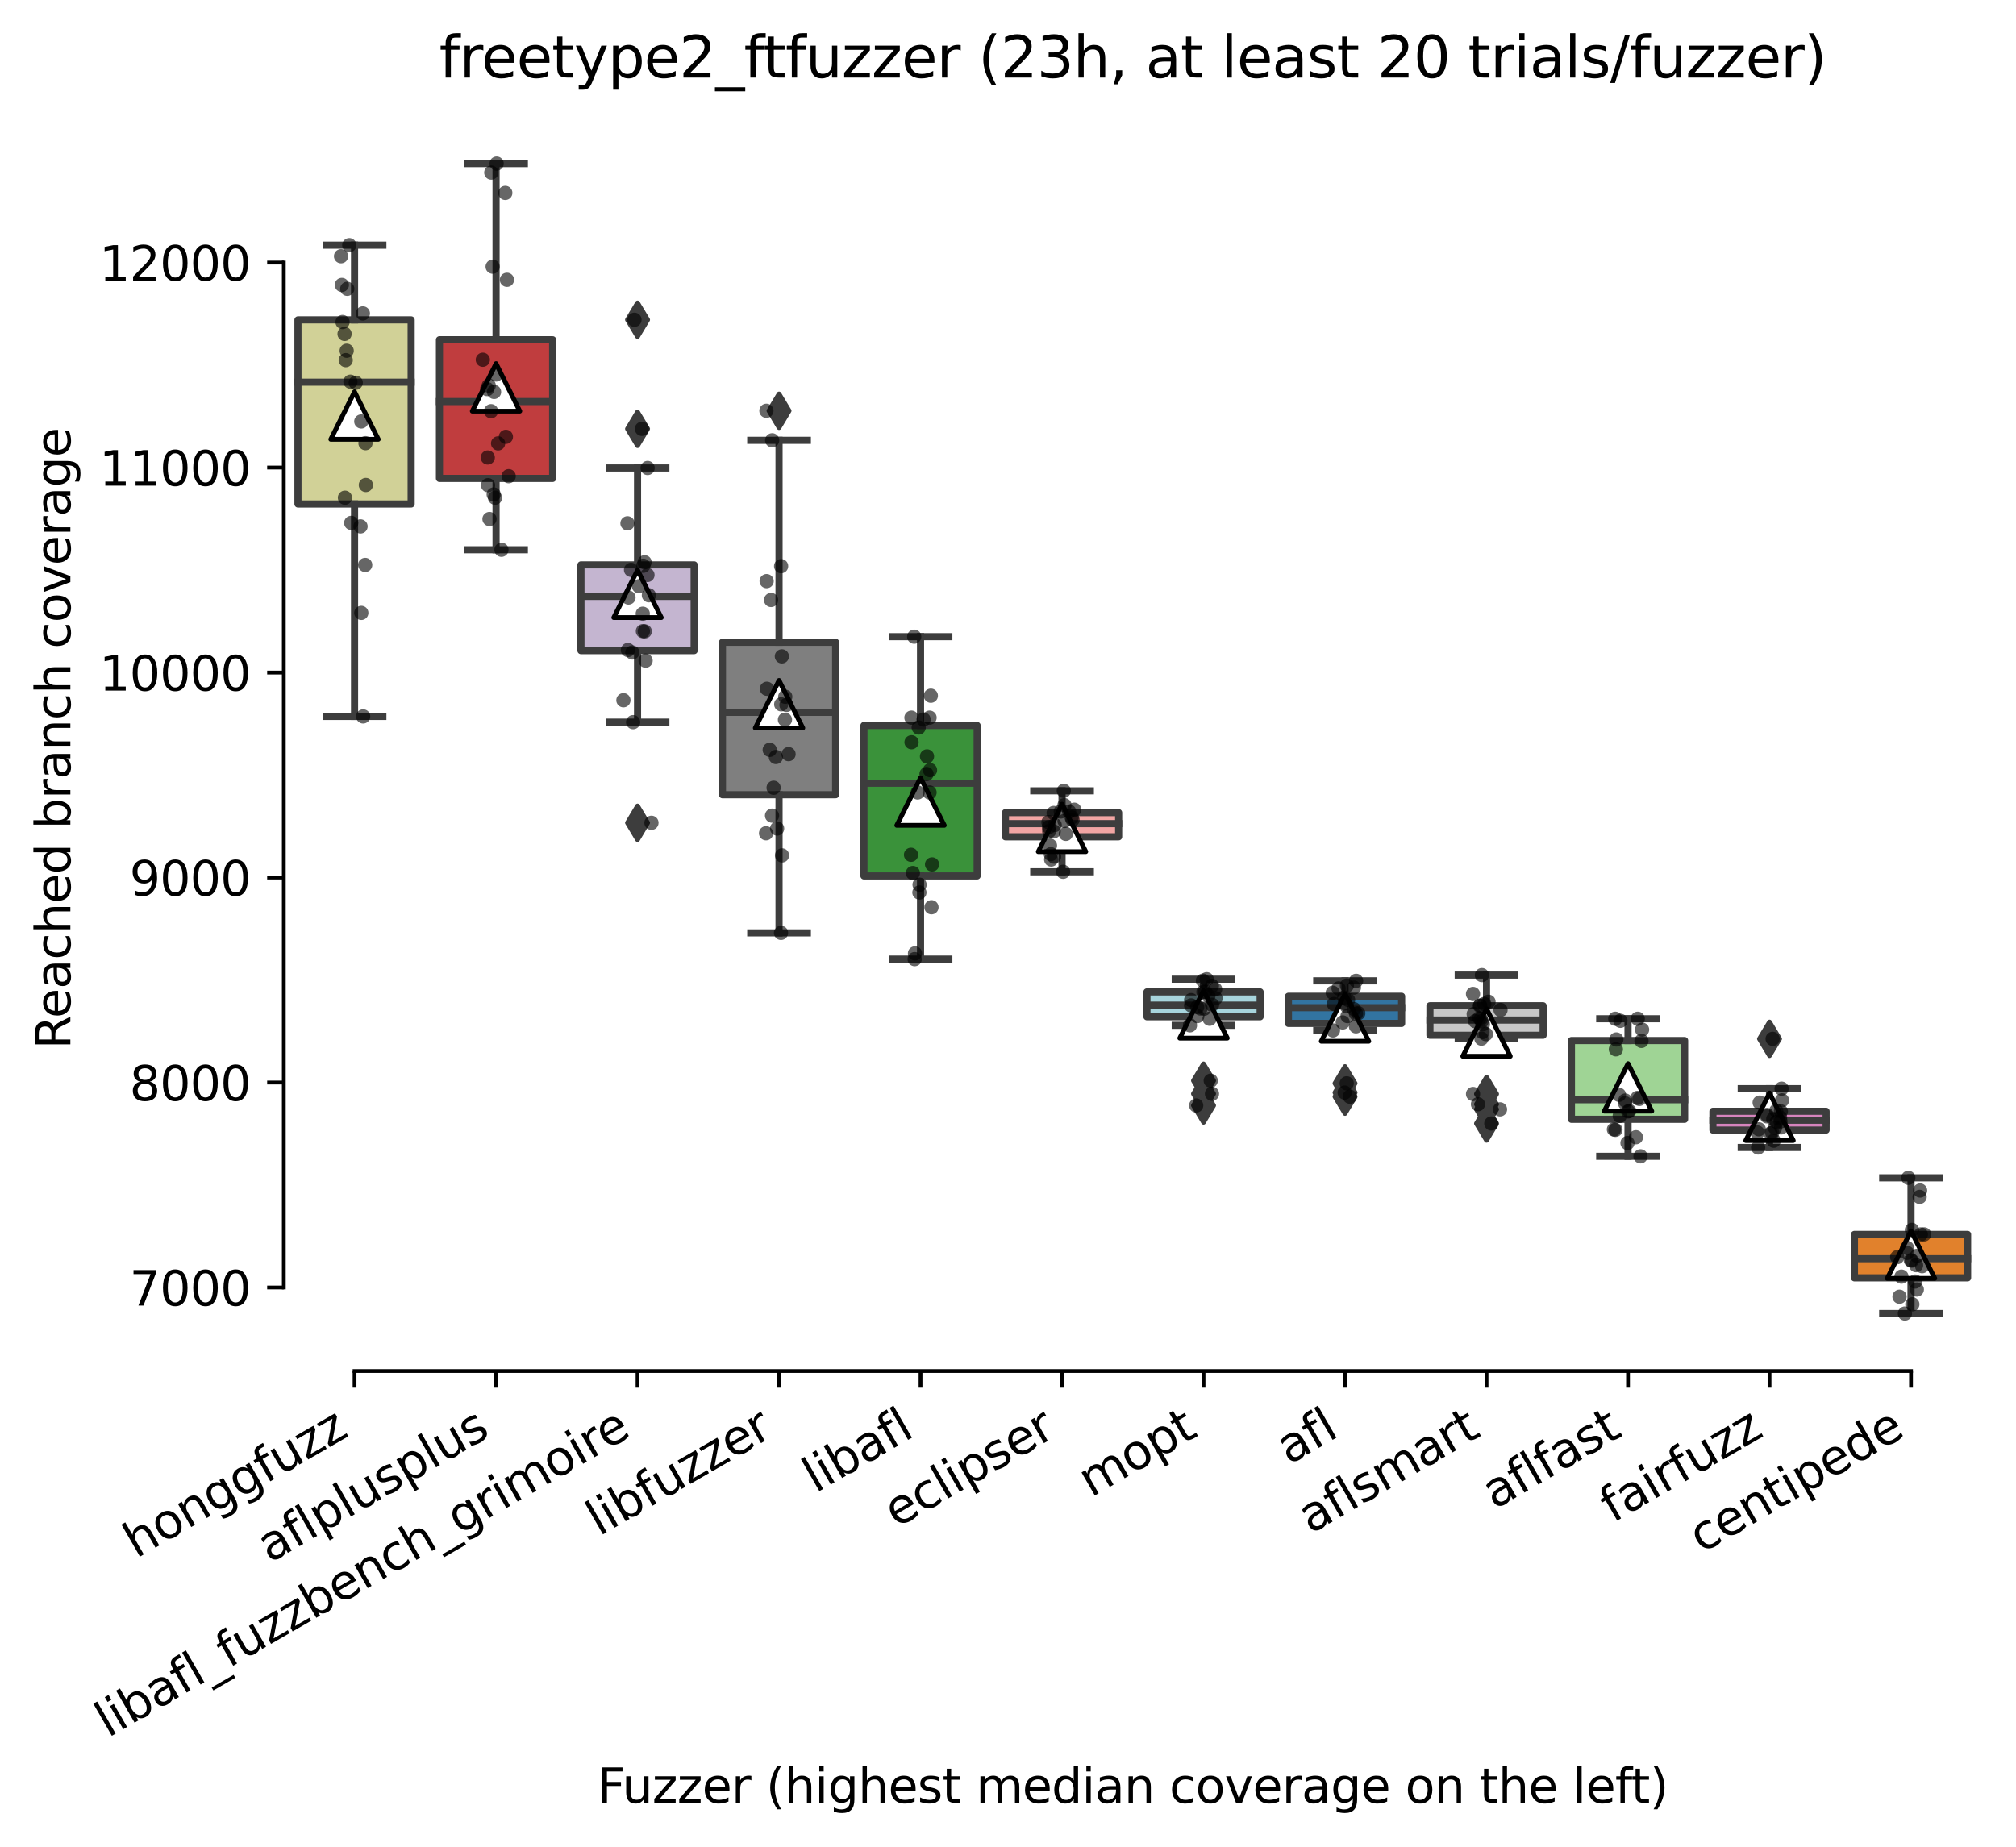 <?xml version="1.0" encoding="utf-8" standalone="no"?>
<!DOCTYPE svg PUBLIC "-//W3C//DTD SVG 1.1//EN"
  "http://www.w3.org/Graphics/SVG/1.1/DTD/svg11.dtd">
<svg xmlns:xlink="http://www.w3.org/1999/xlink" width="424.011pt" height="388.568pt" viewBox="0 0 424.011 388.568" xmlns="http://www.w3.org/2000/svg" version="1.1">
 <defs>
  <style type="text/css">*{stroke-linejoin: round; stroke-linecap: butt}</style>
 </defs>
 <g id="figure_1">
  <g id="patch_1">
   <path d="M 0 388.568 
L 424.011 388.568 
L 424.011 0 
L 0 0 
z
" style="fill: #ffffff"/>
  </g>
  <g id="axes_1">
   <g id="patch_2">
    <path d="M 59.691 288.43 
L 416.811 288.43 
L 416.811 22.318 
L 59.691 22.318 
z
" style="fill: #ffffff"/>
   </g>
   <g id="patch_3">
    <path d="M 62.667 106.031 
L 86.475 106.031 
L 86.475 67.295 
L 62.667 67.295 
L 62.667 106.031 
z
" clip-path="url(#pd14690f465)" style="fill: #d1d197; stroke: #3d3d3d; stroke-width: 1.5; stroke-linejoin: miter"/>
   </g>
   <g id="patch_4">
    <path d="M 92.427 100.651 
L 116.235 100.651 
L 116.235 71.478 
L 92.427 71.478 
L 92.427 100.651 
z
" clip-path="url(#pd14690f465)" style="fill: #c03d3e; stroke: #3d3d3d; stroke-width: 1.5; stroke-linejoin: miter"/>
   </g>
   <g id="patch_5">
    <path d="M 122.187 136.874 
L 145.995 136.874 
L 145.995 118.838 
L 122.187 118.838 
L 122.187 136.874 
z
" clip-path="url(#pd14690f465)" style="fill: #c4b5d0; stroke: #3d3d3d; stroke-width: 1.5; stroke-linejoin: miter"/>
   </g>
   <g id="patch_6">
    <path d="M 151.947 167.19 
L 175.755 167.19 
L 175.755 135.117 
L 151.947 135.117 
L 151.947 167.19 
z
" clip-path="url(#pd14690f465)" style="fill: #7f7f7f; stroke: #3d3d3d; stroke-width: 1.5; stroke-linejoin: miter"/>
   </g>
   <g id="patch_7">
    <path d="M 181.707 184.277 
L 205.515 184.277 
L 205.515 152.625 
L 181.707 152.625 
L 181.707 184.277 
z
" clip-path="url(#pd14690f465)" style="fill: #3a923a; stroke: #3d3d3d; stroke-width: 1.5; stroke-linejoin: miter"/>
   </g>
   <g id="patch_8">
    <path d="M 211.467 176.041 
L 235.275 176.041 
L 235.275 170.952 
L 211.467 170.952 
L 211.467 176.041 
z
" clip-path="url(#pd14690f465)" style="fill: #f2a5a3; stroke: #3d3d3d; stroke-width: 1.5; stroke-linejoin: miter"/>
   </g>
   <g id="patch_9">
    <path d="M 241.227 213.903 
L 265.035 213.903 
L 265.035 208.674 
L 241.227 208.674 
L 241.227 213.903 
z
" clip-path="url(#pd14690f465)" style="fill: #a7d4dc; stroke: #3d3d3d; stroke-width: 1.5; stroke-linejoin: miter"/>
   </g>
   <g id="patch_10">
    <path d="M 270.987 215.304 
L 294.795 215.304 
L 294.795 209.591 
L 270.987 209.591 
L 270.987 215.304 
z
" clip-path="url(#pd14690f465)" style="fill: #3274a1; stroke: #3d3d3d; stroke-width: 1.5; stroke-linejoin: miter"/>
   </g>
   <g id="patch_11">
    <path d="M 300.747 217.795 
L 324.555 217.795 
L 324.555 211.585 
L 300.747 211.585 
L 300.747 217.795 
z
" clip-path="url(#pd14690f465)" style="fill: #c7c7c7; stroke: #3d3d3d; stroke-width: 1.5; stroke-linejoin: miter"/>
   </g>
   <g id="patch_12">
    <path d="M 330.507 235.475 
L 354.315 235.475 
L 354.315 218.905 
L 330.507 218.905 
L 330.507 235.475 
z
" clip-path="url(#pd14690f465)" style="fill: #9fd495; stroke: #3d3d3d; stroke-width: 1.5; stroke-linejoin: miter"/>
   </g>
   <g id="patch_13">
    <path d="M 360.267 237.739 
L 384.075 237.739 
L 384.075 233.783 
L 360.267 233.783 
L 360.267 237.739 
z
" clip-path="url(#pd14690f465)" style="fill: #d684bd; stroke: #3d3d3d; stroke-width: 1.5; stroke-linejoin: miter"/>
   </g>
   <g id="patch_14">
    <path d="M 390.027 268.831 
L 413.835 268.831 
L 413.835 259.689 
L 390.027 259.689 
L 390.027 268.831 
z
" clip-path="url(#pd14690f465)" style="fill: #e1812c; stroke: #3d3d3d; stroke-width: 1.5; stroke-linejoin: miter"/>
   </g>
   <g id="matplotlib.axis_1">
    <g id="xtick_1">
     <g id="line2d_1">
      <defs>
       <path id="m03337116b6" d="M 0 0 
L 0 3.5 
" style="stroke: #000000; stroke-width: 0.8"/>
      </defs>
      <g>
       <use xlink:href="#m03337116b6" x="74.571" y="288.43" style="stroke: #000000; stroke-width: 0.8"/>
      </g>
     </g>
     <g id="text_1">
      <!-- honggfuzz -->
      <g transform="translate(28.631 327.933) rotate(-30) scale(0.1 -0.1)">
       <defs>
        <path id="DejaVuSans-68" d="M 3513 2113 
L 3513 0 
L 2938 0 
L 2938 2094 
Q 2938 2591 2744 2837 
Q 2550 3084 2163 3084 
Q 1697 3084 1428 2787 
Q 1159 2491 1159 1978 
L 1159 0 
L 581 0 
L 581 4863 
L 1159 4863 
L 1159 2956 
Q 1366 3272 1645 3428 
Q 1925 3584 2291 3584 
Q 2894 3584 3203 3211 
Q 3513 2838 3513 2113 
z
" transform="scale(0.016)"/>
        <path id="DejaVuSans-6f" d="M 1959 3097 
Q 1497 3097 1228 2736 
Q 959 2375 959 1747 
Q 959 1119 1226 758 
Q 1494 397 1959 397 
Q 2419 397 2687 759 
Q 2956 1122 2956 1747 
Q 2956 2369 2687 2733 
Q 2419 3097 1959 3097 
z
M 1959 3584 
Q 2709 3584 3137 3096 
Q 3566 2609 3566 1747 
Q 3566 888 3137 398 
Q 2709 -91 1959 -91 
Q 1206 -91 779 398 
Q 353 888 353 1747 
Q 353 2609 779 3096 
Q 1206 3584 1959 3584 
z
" transform="scale(0.016)"/>
        <path id="DejaVuSans-6e" d="M 3513 2113 
L 3513 0 
L 2938 0 
L 2938 2094 
Q 2938 2591 2744 2837 
Q 2550 3084 2163 3084 
Q 1697 3084 1428 2787 
Q 1159 2491 1159 1978 
L 1159 0 
L 581 0 
L 581 3500 
L 1159 3500 
L 1159 2956 
Q 1366 3272 1645 3428 
Q 1925 3584 2291 3584 
Q 2894 3584 3203 3211 
Q 3513 2838 3513 2113 
z
" transform="scale(0.016)"/>
        <path id="DejaVuSans-67" d="M 2906 1791 
Q 2906 2416 2648 2759 
Q 2391 3103 1925 3103 
Q 1463 3103 1205 2759 
Q 947 2416 947 1791 
Q 947 1169 1205 825 
Q 1463 481 1925 481 
Q 2391 481 2648 825 
Q 2906 1169 2906 1791 
z
M 3481 434 
Q 3481 -459 3084 -895 
Q 2688 -1331 1869 -1331 
Q 1566 -1331 1297 -1286 
Q 1028 -1241 775 -1147 
L 775 -588 
Q 1028 -725 1275 -790 
Q 1522 -856 1778 -856 
Q 2344 -856 2625 -561 
Q 2906 -266 2906 331 
L 2906 616 
Q 2728 306 2450 153 
Q 2172 0 1784 0 
Q 1141 0 747 490 
Q 353 981 353 1791 
Q 353 2603 747 3093 
Q 1141 3584 1784 3584 
Q 2172 3584 2450 3431 
Q 2728 3278 2906 2969 
L 2906 3500 
L 3481 3500 
L 3481 434 
z
" transform="scale(0.016)"/>
        <path id="DejaVuSans-66" d="M 2375 4863 
L 2375 4384 
L 1825 4384 
Q 1516 4384 1395 4259 
Q 1275 4134 1275 3809 
L 1275 3500 
L 2222 3500 
L 2222 3053 
L 1275 3053 
L 1275 0 
L 697 0 
L 697 3053 
L 147 3053 
L 147 3500 
L 697 3500 
L 697 3744 
Q 697 4328 969 4595 
Q 1241 4863 1831 4863 
L 2375 4863 
z
" transform="scale(0.016)"/>
        <path id="DejaVuSans-75" d="M 544 1381 
L 544 3500 
L 1119 3500 
L 1119 1403 
Q 1119 906 1312 657 
Q 1506 409 1894 409 
Q 2359 409 2629 706 
Q 2900 1003 2900 1516 
L 2900 3500 
L 3475 3500 
L 3475 0 
L 2900 0 
L 2900 538 
Q 2691 219 2414 64 
Q 2138 -91 1772 -91 
Q 1169 -91 856 284 
Q 544 659 544 1381 
z
M 1991 3584 
L 1991 3584 
z
" transform="scale(0.016)"/>
        <path id="DejaVuSans-7a" d="M 353 3500 
L 3084 3500 
L 3084 2975 
L 922 459 
L 3084 459 
L 3084 0 
L 275 0 
L 275 525 
L 2438 3041 
L 353 3041 
L 353 3500 
z
" transform="scale(0.016)"/>
       </defs>
       <use xlink:href="#DejaVuSans-68"/>
       <use xlink:href="#DejaVuSans-6f" x="63.379"/>
       <use xlink:href="#DejaVuSans-6e" x="124.561"/>
       <use xlink:href="#DejaVuSans-67" x="187.939"/>
       <use xlink:href="#DejaVuSans-67" x="251.416"/>
       <use xlink:href="#DejaVuSans-66" x="314.893"/>
       <use xlink:href="#DejaVuSans-75" x="350.098"/>
       <use xlink:href="#DejaVuSans-7a" x="413.477"/>
       <use xlink:href="#DejaVuSans-7a" x="465.967"/>
      </g>
     </g>
    </g>
    <g id="xtick_2">
     <g id="line2d_2">
      <g>
       <use xlink:href="#m03337116b6" x="104.331" y="288.43" style="stroke: #000000; stroke-width: 0.8"/>
      </g>
     </g>
     <g id="text_2">
      <!-- aflplusplus -->
      <g transform="translate(56.722 328.897) rotate(-30) scale(0.1 -0.1)">
       <defs>
        <path id="DejaVuSans-61" d="M 2194 1759 
Q 1497 1759 1228 1600 
Q 959 1441 959 1056 
Q 959 750 1161 570 
Q 1363 391 1709 391 
Q 2188 391 2477 730 
Q 2766 1069 2766 1631 
L 2766 1759 
L 2194 1759 
z
M 3341 1997 
L 3341 0 
L 2766 0 
L 2766 531 
Q 2569 213 2275 61 
Q 1981 -91 1556 -91 
Q 1019 -91 701 211 
Q 384 513 384 1019 
Q 384 1609 779 1909 
Q 1175 2209 1959 2209 
L 2766 2209 
L 2766 2266 
Q 2766 2663 2505 2880 
Q 2244 3097 1772 3097 
Q 1472 3097 1187 3025 
Q 903 2953 641 2809 
L 641 3341 
Q 956 3463 1253 3523 
Q 1550 3584 1831 3584 
Q 2591 3584 2966 3190 
Q 3341 2797 3341 1997 
z
" transform="scale(0.016)"/>
        <path id="DejaVuSans-6c" d="M 603 4863 
L 1178 4863 
L 1178 0 
L 603 0 
L 603 4863 
z
" transform="scale(0.016)"/>
        <path id="DejaVuSans-70" d="M 1159 525 
L 1159 -1331 
L 581 -1331 
L 581 3500 
L 1159 3500 
L 1159 2969 
Q 1341 3281 1617 3432 
Q 1894 3584 2278 3584 
Q 2916 3584 3314 3078 
Q 3713 2572 3713 1747 
Q 3713 922 3314 415 
Q 2916 -91 2278 -91 
Q 1894 -91 1617 61 
Q 1341 213 1159 525 
z
M 3116 1747 
Q 3116 2381 2855 2742 
Q 2594 3103 2138 3103 
Q 1681 3103 1420 2742 
Q 1159 2381 1159 1747 
Q 1159 1113 1420 752 
Q 1681 391 2138 391 
Q 2594 391 2855 752 
Q 3116 1113 3116 1747 
z
" transform="scale(0.016)"/>
        <path id="DejaVuSans-73" d="M 2834 3397 
L 2834 2853 
Q 2591 2978 2328 3040 
Q 2066 3103 1784 3103 
Q 1356 3103 1142 2972 
Q 928 2841 928 2578 
Q 928 2378 1081 2264 
Q 1234 2150 1697 2047 
L 1894 2003 
Q 2506 1872 2764 1633 
Q 3022 1394 3022 966 
Q 3022 478 2636 193 
Q 2250 -91 1575 -91 
Q 1294 -91 989 -36 
Q 684 19 347 128 
L 347 722 
Q 666 556 975 473 
Q 1284 391 1588 391 
Q 1994 391 2212 530 
Q 2431 669 2431 922 
Q 2431 1156 2273 1281 
Q 2116 1406 1581 1522 
L 1381 1569 
Q 847 1681 609 1914 
Q 372 2147 372 2553 
Q 372 3047 722 3315 
Q 1072 3584 1716 3584 
Q 2034 3584 2315 3537 
Q 2597 3491 2834 3397 
z
" transform="scale(0.016)"/>
       </defs>
       <use xlink:href="#DejaVuSans-61"/>
       <use xlink:href="#DejaVuSans-66" x="61.279"/>
       <use xlink:href="#DejaVuSans-6c" x="96.484"/>
       <use xlink:href="#DejaVuSans-70" x="124.268"/>
       <use xlink:href="#DejaVuSans-6c" x="187.744"/>
       <use xlink:href="#DejaVuSans-75" x="215.527"/>
       <use xlink:href="#DejaVuSans-73" x="278.906"/>
       <use xlink:href="#DejaVuSans-70" x="331.006"/>
       <use xlink:href="#DejaVuSans-6c" x="394.482"/>
       <use xlink:href="#DejaVuSans-75" x="422.266"/>
       <use xlink:href="#DejaVuSans-73" x="485.645"/>
      </g>
     </g>
    </g>
    <g id="xtick_3">
     <g id="line2d_3">
      <g>
       <use xlink:href="#m03337116b6" x="134.091" y="288.43" style="stroke: #000000; stroke-width: 0.8"/>
      </g>
     </g>
     <g id="text_3">
      <!-- libafl_fuzzbench_grimoire -->
      <g transform="translate(22.688 365.648) rotate(-30) scale(0.1 -0.1)">
       <defs>
        <path id="DejaVuSans-69" d="M 603 3500 
L 1178 3500 
L 1178 0 
L 603 0 
L 603 3500 
z
M 603 4863 
L 1178 4863 
L 1178 4134 
L 603 4134 
L 603 4863 
z
" transform="scale(0.016)"/>
        <path id="DejaVuSans-62" d="M 3116 1747 
Q 3116 2381 2855 2742 
Q 2594 3103 2138 3103 
Q 1681 3103 1420 2742 
Q 1159 2381 1159 1747 
Q 1159 1113 1420 752 
Q 1681 391 2138 391 
Q 2594 391 2855 752 
Q 3116 1113 3116 1747 
z
M 1159 2969 
Q 1341 3281 1617 3432 
Q 1894 3584 2278 3584 
Q 2916 3584 3314 3078 
Q 3713 2572 3713 1747 
Q 3713 922 3314 415 
Q 2916 -91 2278 -91 
Q 1894 -91 1617 61 
Q 1341 213 1159 525 
L 1159 0 
L 581 0 
L 581 4863 
L 1159 4863 
L 1159 2969 
z
" transform="scale(0.016)"/>
        <path id="DejaVuSans-5f" d="M 3263 -1063 
L 3263 -1509 
L -63 -1509 
L -63 -1063 
L 3263 -1063 
z
" transform="scale(0.016)"/>
        <path id="DejaVuSans-65" d="M 3597 1894 
L 3597 1613 
L 953 1613 
Q 991 1019 1311 708 
Q 1631 397 2203 397 
Q 2534 397 2845 478 
Q 3156 559 3463 722 
L 3463 178 
Q 3153 47 2828 -22 
Q 2503 -91 2169 -91 
Q 1331 -91 842 396 
Q 353 884 353 1716 
Q 353 2575 817 3079 
Q 1281 3584 2069 3584 
Q 2775 3584 3186 3129 
Q 3597 2675 3597 1894 
z
M 3022 2063 
Q 3016 2534 2758 2815 
Q 2500 3097 2075 3097 
Q 1594 3097 1305 2825 
Q 1016 2553 972 2059 
L 3022 2063 
z
" transform="scale(0.016)"/>
        <path id="DejaVuSans-63" d="M 3122 3366 
L 3122 2828 
Q 2878 2963 2633 3030 
Q 2388 3097 2138 3097 
Q 1578 3097 1268 2742 
Q 959 2388 959 1747 
Q 959 1106 1268 751 
Q 1578 397 2138 397 
Q 2388 397 2633 464 
Q 2878 531 3122 666 
L 3122 134 
Q 2881 22 2623 -34 
Q 2366 -91 2075 -91 
Q 1284 -91 818 406 
Q 353 903 353 1747 
Q 353 2603 823 3093 
Q 1294 3584 2113 3584 
Q 2378 3584 2631 3529 
Q 2884 3475 3122 3366 
z
" transform="scale(0.016)"/>
        <path id="DejaVuSans-72" d="M 2631 2963 
Q 2534 3019 2420 3045 
Q 2306 3072 2169 3072 
Q 1681 3072 1420 2755 
Q 1159 2438 1159 1844 
L 1159 0 
L 581 0 
L 581 3500 
L 1159 3500 
L 1159 2956 
Q 1341 3275 1631 3429 
Q 1922 3584 2338 3584 
Q 2397 3584 2469 3576 
Q 2541 3569 2628 3553 
L 2631 2963 
z
" transform="scale(0.016)"/>
        <path id="DejaVuSans-6d" d="M 3328 2828 
Q 3544 3216 3844 3400 
Q 4144 3584 4550 3584 
Q 5097 3584 5394 3201 
Q 5691 2819 5691 2113 
L 5691 0 
L 5113 0 
L 5113 2094 
Q 5113 2597 4934 2840 
Q 4756 3084 4391 3084 
Q 3944 3084 3684 2787 
Q 3425 2491 3425 1978 
L 3425 0 
L 2847 0 
L 2847 2094 
Q 2847 2600 2669 2842 
Q 2491 3084 2119 3084 
Q 1678 3084 1418 2786 
Q 1159 2488 1159 1978 
L 1159 0 
L 581 0 
L 581 3500 
L 1159 3500 
L 1159 2956 
Q 1356 3278 1631 3431 
Q 1906 3584 2284 3584 
Q 2666 3584 2933 3390 
Q 3200 3197 3328 2828 
z
" transform="scale(0.016)"/>
       </defs>
       <use xlink:href="#DejaVuSans-6c"/>
       <use xlink:href="#DejaVuSans-69" x="27.783"/>
       <use xlink:href="#DejaVuSans-62" x="55.566"/>
       <use xlink:href="#DejaVuSans-61" x="119.043"/>
       <use xlink:href="#DejaVuSans-66" x="180.322"/>
       <use xlink:href="#DejaVuSans-6c" x="215.527"/>
       <use xlink:href="#DejaVuSans-5f" x="243.311"/>
       <use xlink:href="#DejaVuSans-66" x="293.311"/>
       <use xlink:href="#DejaVuSans-75" x="328.516"/>
       <use xlink:href="#DejaVuSans-7a" x="391.895"/>
       <use xlink:href="#DejaVuSans-7a" x="444.385"/>
       <use xlink:href="#DejaVuSans-62" x="496.875"/>
       <use xlink:href="#DejaVuSans-65" x="560.352"/>
       <use xlink:href="#DejaVuSans-6e" x="621.875"/>
       <use xlink:href="#DejaVuSans-63" x="685.254"/>
       <use xlink:href="#DejaVuSans-68" x="740.234"/>
       <use xlink:href="#DejaVuSans-5f" x="803.613"/>
       <use xlink:href="#DejaVuSans-67" x="853.613"/>
       <use xlink:href="#DejaVuSans-72" x="917.09"/>
       <use xlink:href="#DejaVuSans-69" x="958.203"/>
       <use xlink:href="#DejaVuSans-6d" x="985.986"/>
       <use xlink:href="#DejaVuSans-6f" x="1083.398"/>
       <use xlink:href="#DejaVuSans-69" x="1144.58"/>
       <use xlink:href="#DejaVuSans-72" x="1172.363"/>
       <use xlink:href="#DejaVuSans-65" x="1211.227"/>
      </g>
     </g>
    </g>
    <g id="xtick_4">
     <g id="line2d_4">
      <g>
       <use xlink:href="#m03337116b6" x="163.851" y="288.43" style="stroke: #000000; stroke-width: 0.8"/>
      </g>
     </g>
     <g id="text_4">
      <!-- libfuzzer -->
      <g transform="translate(125.984 323.272) rotate(-30) scale(0.1 -0.1)">
       <use xlink:href="#DejaVuSans-6c"/>
       <use xlink:href="#DejaVuSans-69" x="27.783"/>
       <use xlink:href="#DejaVuSans-62" x="55.566"/>
       <use xlink:href="#DejaVuSans-66" x="119.043"/>
       <use xlink:href="#DejaVuSans-75" x="154.248"/>
       <use xlink:href="#DejaVuSans-7a" x="217.627"/>
       <use xlink:href="#DejaVuSans-7a" x="270.117"/>
       <use xlink:href="#DejaVuSans-65" x="322.607"/>
       <use xlink:href="#DejaVuSans-72" x="384.131"/>
      </g>
     </g>
    </g>
    <g id="xtick_5">
     <g id="line2d_5">
      <g>
       <use xlink:href="#m03337116b6" x="193.611" y="288.43" style="stroke: #000000; stroke-width: 0.8"/>
      </g>
     </g>
     <g id="text_5">
      <!-- libafl -->
      <g transform="translate(171.499 314.176) rotate(-30) scale(0.1 -0.1)">
       <use xlink:href="#DejaVuSans-6c"/>
       <use xlink:href="#DejaVuSans-69" x="27.783"/>
       <use xlink:href="#DejaVuSans-62" x="55.566"/>
       <use xlink:href="#DejaVuSans-61" x="119.043"/>
       <use xlink:href="#DejaVuSans-66" x="180.322"/>
       <use xlink:href="#DejaVuSans-6c" x="215.527"/>
      </g>
     </g>
    </g>
    <g id="xtick_6">
     <g id="line2d_6">
      <g>
       <use xlink:href="#m03337116b6" x="223.371" y="288.43" style="stroke: #000000; stroke-width: 0.8"/>
      </g>
     </g>
     <g id="text_6">
      <!-- eclipser -->
      <g transform="translate(188.53 321.525) rotate(-30) scale(0.1 -0.1)">
       <use xlink:href="#DejaVuSans-65"/>
       <use xlink:href="#DejaVuSans-63" x="61.523"/>
       <use xlink:href="#DejaVuSans-6c" x="116.504"/>
       <use xlink:href="#DejaVuSans-69" x="144.287"/>
       <use xlink:href="#DejaVuSans-70" x="172.07"/>
       <use xlink:href="#DejaVuSans-73" x="235.547"/>
       <use xlink:href="#DejaVuSans-65" x="287.646"/>
       <use xlink:href="#DejaVuSans-72" x="349.17"/>
      </g>
     </g>
    </g>
    <g id="xtick_7">
     <g id="line2d_7">
      <g>
       <use xlink:href="#m03337116b6" x="253.131" y="288.43" style="stroke: #000000; stroke-width: 0.8"/>
      </g>
     </g>
     <g id="text_7">
      <!-- mopt -->
      <g transform="translate(229.463 315.075) rotate(-30) scale(0.1 -0.1)">
       <defs>
        <path id="DejaVuSans-74" d="M 1172 4494 
L 1172 3500 
L 2356 3500 
L 2356 3053 
L 1172 3053 
L 1172 1153 
Q 1172 725 1289 603 
Q 1406 481 1766 481 
L 2356 481 
L 2356 0 
L 1766 0 
Q 1100 0 847 248 
Q 594 497 594 1153 
L 594 3053 
L 172 3053 
L 172 3500 
L 594 3500 
L 594 4494 
L 1172 4494 
z
" transform="scale(0.016)"/>
       </defs>
       <use xlink:href="#DejaVuSans-6d"/>
       <use xlink:href="#DejaVuSans-6f" x="97.412"/>
       <use xlink:href="#DejaVuSans-70" x="158.594"/>
       <use xlink:href="#DejaVuSans-74" x="222.07"/>
      </g>
     </g>
    </g>
    <g id="xtick_8">
     <g id="line2d_8">
      <g>
       <use xlink:href="#m03337116b6" x="282.891" y="288.43" style="stroke: #000000; stroke-width: 0.8"/>
      </g>
     </g>
     <g id="text_8">
      <!-- afl -->
      <g transform="translate(271.089 308.224) rotate(-30) scale(0.1 -0.1)">
       <use xlink:href="#DejaVuSans-61"/>
       <use xlink:href="#DejaVuSans-66" x="61.279"/>
       <use xlink:href="#DejaVuSans-6c" x="96.484"/>
      </g>
     </g>
    </g>
    <g id="xtick_9">
     <g id="line2d_9">
      <g>
       <use xlink:href="#m03337116b6" x="312.651" y="288.43" style="stroke: #000000; stroke-width: 0.8"/>
      </g>
     </g>
     <g id="text_9">
      <!-- aflsmart -->
      <g transform="translate(275.64 322.779) rotate(-30) scale(0.1 -0.1)">
       <use xlink:href="#DejaVuSans-61"/>
       <use xlink:href="#DejaVuSans-66" x="61.279"/>
       <use xlink:href="#DejaVuSans-6c" x="96.484"/>
       <use xlink:href="#DejaVuSans-73" x="124.268"/>
       <use xlink:href="#DejaVuSans-6d" x="176.367"/>
       <use xlink:href="#DejaVuSans-61" x="273.779"/>
       <use xlink:href="#DejaVuSans-72" x="335.059"/>
       <use xlink:href="#DejaVuSans-74" x="376.172"/>
      </g>
     </g>
    </g>
    <g id="xtick_10">
     <g id="line2d_10">
      <g>
       <use xlink:href="#m03337116b6" x="342.411" y="288.43" style="stroke: #000000; stroke-width: 0.8"/>
      </g>
     </g>
     <g id="text_10">
      <!-- aflfast -->
      <g transform="translate(314.347 317.613) rotate(-30) scale(0.1 -0.1)">
       <use xlink:href="#DejaVuSans-61"/>
       <use xlink:href="#DejaVuSans-66" x="61.279"/>
       <use xlink:href="#DejaVuSans-6c" x="96.484"/>
       <use xlink:href="#DejaVuSans-66" x="124.268"/>
       <use xlink:href="#DejaVuSans-61" x="159.473"/>
       <use xlink:href="#DejaVuSans-73" x="220.752"/>
       <use xlink:href="#DejaVuSans-74" x="272.852"/>
      </g>
     </g>
    </g>
    <g id="xtick_11">
     <g id="line2d_11">
      <g>
       <use xlink:href="#m03337116b6" x="372.171" y="288.43" style="stroke: #000000; stroke-width: 0.8"/>
      </g>
     </g>
     <g id="text_11">
      <!-- fairfuzz -->
      <g transform="translate(339.181 320.457) rotate(-30) scale(0.1 -0.1)">
       <use xlink:href="#DejaVuSans-66"/>
       <use xlink:href="#DejaVuSans-61" x="35.205"/>
       <use xlink:href="#DejaVuSans-69" x="96.484"/>
       <use xlink:href="#DejaVuSans-72" x="124.268"/>
       <use xlink:href="#DejaVuSans-66" x="165.381"/>
       <use xlink:href="#DejaVuSans-75" x="200.586"/>
       <use xlink:href="#DejaVuSans-7a" x="263.965"/>
       <use xlink:href="#DejaVuSans-7a" x="316.455"/>
      </g>
     </g>
    </g>
    <g id="xtick_12">
     <g id="line2d_12">
      <g>
       <use xlink:href="#m03337116b6" x="401.931" y="288.43" style="stroke: #000000; stroke-width: 0.8"/>
      </g>
     </g>
     <g id="text_12">
      <!-- centipede -->
      <g transform="translate(357.857 326.856) rotate(-30) scale(0.1 -0.1)">
       <defs>
        <path id="DejaVuSans-64" d="M 2906 2969 
L 2906 4863 
L 3481 4863 
L 3481 0 
L 2906 0 
L 2906 525 
Q 2725 213 2448 61 
Q 2172 -91 1784 -91 
Q 1150 -91 751 415 
Q 353 922 353 1747 
Q 353 2572 751 3078 
Q 1150 3584 1784 3584 
Q 2172 3584 2448 3432 
Q 2725 3281 2906 2969 
z
M 947 1747 
Q 947 1113 1208 752 
Q 1469 391 1925 391 
Q 2381 391 2643 752 
Q 2906 1113 2906 1747 
Q 2906 2381 2643 2742 
Q 2381 3103 1925 3103 
Q 1469 3103 1208 2742 
Q 947 2381 947 1747 
z
" transform="scale(0.016)"/>
       </defs>
       <use xlink:href="#DejaVuSans-63"/>
       <use xlink:href="#DejaVuSans-65" x="54.98"/>
       <use xlink:href="#DejaVuSans-6e" x="116.504"/>
       <use xlink:href="#DejaVuSans-74" x="179.883"/>
       <use xlink:href="#DejaVuSans-69" x="219.092"/>
       <use xlink:href="#DejaVuSans-70" x="246.875"/>
       <use xlink:href="#DejaVuSans-65" x="310.352"/>
       <use xlink:href="#DejaVuSans-64" x="371.875"/>
       <use xlink:href="#DejaVuSans-65" x="435.352"/>
      </g>
     </g>
    </g>
    <g id="text_13">
     <!-- Fuzzer (highest median coverage on the left) -->
     <g transform="translate(125.633 379.288) scale(0.1 -0.1)">
      <defs>
       <path id="DejaVuSans-46" d="M 628 4666 
L 3309 4666 
L 3309 4134 
L 1259 4134 
L 1259 2759 
L 3109 2759 
L 3109 2228 
L 1259 2228 
L 1259 0 
L 628 0 
L 628 4666 
z
" transform="scale(0.016)"/>
       <path id="DejaVuSans-20" transform="scale(0.016)"/>
       <path id="DejaVuSans-28" d="M 1984 4856 
Q 1566 4138 1362 3434 
Q 1159 2731 1159 2009 
Q 1159 1288 1364 580 
Q 1569 -128 1984 -844 
L 1484 -844 
Q 1016 -109 783 600 
Q 550 1309 550 2009 
Q 550 2706 781 3412 
Q 1013 4119 1484 4856 
L 1984 4856 
z
" transform="scale(0.016)"/>
       <path id="DejaVuSans-76" d="M 191 3500 
L 800 3500 
L 1894 563 
L 2988 3500 
L 3597 3500 
L 2284 0 
L 1503 0 
L 191 3500 
z
" transform="scale(0.016)"/>
       <path id="DejaVuSans-29" d="M 513 4856 
L 1013 4856 
Q 1481 4119 1714 3412 
Q 1947 2706 1947 2009 
Q 1947 1309 1714 600 
Q 1481 -109 1013 -844 
L 513 -844 
Q 928 -128 1133 580 
Q 1338 1288 1338 2009 
Q 1338 2731 1133 3434 
Q 928 4138 513 4856 
z
" transform="scale(0.016)"/>
      </defs>
      <use xlink:href="#DejaVuSans-46"/>
      <use xlink:href="#DejaVuSans-75" x="52.02"/>
      <use xlink:href="#DejaVuSans-7a" x="115.398"/>
      <use xlink:href="#DejaVuSans-7a" x="167.889"/>
      <use xlink:href="#DejaVuSans-65" x="220.379"/>
      <use xlink:href="#DejaVuSans-72" x="281.902"/>
      <use xlink:href="#DejaVuSans-20" x="323.016"/>
      <use xlink:href="#DejaVuSans-28" x="354.803"/>
      <use xlink:href="#DejaVuSans-68" x="393.816"/>
      <use xlink:href="#DejaVuSans-69" x="457.195"/>
      <use xlink:href="#DejaVuSans-67" x="484.979"/>
      <use xlink:href="#DejaVuSans-68" x="548.455"/>
      <use xlink:href="#DejaVuSans-65" x="611.834"/>
      <use xlink:href="#DejaVuSans-73" x="673.357"/>
      <use xlink:href="#DejaVuSans-74" x="725.457"/>
      <use xlink:href="#DejaVuSans-20" x="764.666"/>
      <use xlink:href="#DejaVuSans-6d" x="796.453"/>
      <use xlink:href="#DejaVuSans-65" x="893.865"/>
      <use xlink:href="#DejaVuSans-64" x="955.389"/>
      <use xlink:href="#DejaVuSans-69" x="1018.865"/>
      <use xlink:href="#DejaVuSans-61" x="1046.648"/>
      <use xlink:href="#DejaVuSans-6e" x="1107.928"/>
      <use xlink:href="#DejaVuSans-20" x="1171.307"/>
      <use xlink:href="#DejaVuSans-63" x="1203.094"/>
      <use xlink:href="#DejaVuSans-6f" x="1258.074"/>
      <use xlink:href="#DejaVuSans-76" x="1319.256"/>
      <use xlink:href="#DejaVuSans-65" x="1378.436"/>
      <use xlink:href="#DejaVuSans-72" x="1439.959"/>
      <use xlink:href="#DejaVuSans-61" x="1481.072"/>
      <use xlink:href="#DejaVuSans-67" x="1542.352"/>
      <use xlink:href="#DejaVuSans-65" x="1605.828"/>
      <use xlink:href="#DejaVuSans-20" x="1667.352"/>
      <use xlink:href="#DejaVuSans-6f" x="1699.139"/>
      <use xlink:href="#DejaVuSans-6e" x="1760.32"/>
      <use xlink:href="#DejaVuSans-20" x="1823.699"/>
      <use xlink:href="#DejaVuSans-74" x="1855.486"/>
      <use xlink:href="#DejaVuSans-68" x="1894.695"/>
      <use xlink:href="#DejaVuSans-65" x="1958.074"/>
      <use xlink:href="#DejaVuSans-20" x="2019.598"/>
      <use xlink:href="#DejaVuSans-6c" x="2051.385"/>
      <use xlink:href="#DejaVuSans-65" x="2079.168"/>
      <use xlink:href="#DejaVuSans-66" x="2140.691"/>
      <use xlink:href="#DejaVuSans-74" x="2174.146"/>
      <use xlink:href="#DejaVuSans-29" x="2213.355"/>
     </g>
    </g>
   </g>
   <g id="matplotlib.axis_2">
    <g id="ytick_1">
     <g id="line2d_13">
      <defs>
       <path id="m79f6bd7674" d="M 0 0 
L -3.5 0 
" style="stroke: #000000; stroke-width: 0.8"/>
      </defs>
      <g>
       <use xlink:href="#m79f6bd7674" x="59.691" y="270.858" style="stroke: #000000; stroke-width: 0.8"/>
      </g>
     </g>
     <g id="text_14">
      <!-- 7000 -->
      <g transform="translate(27.241 274.657) scale(0.1 -0.1)">
       <defs>
        <path id="DejaVuSans-37" d="M 525 4666 
L 3525 4666 
L 3525 4397 
L 1831 0 
L 1172 0 
L 2766 4134 
L 525 4134 
L 525 4666 
z
" transform="scale(0.016)"/>
        <path id="DejaVuSans-30" d="M 2034 4250 
Q 1547 4250 1301 3770 
Q 1056 3291 1056 2328 
Q 1056 1369 1301 889 
Q 1547 409 2034 409 
Q 2525 409 2770 889 
Q 3016 1369 3016 2328 
Q 3016 3291 2770 3770 
Q 2525 4250 2034 4250 
z
M 2034 4750 
Q 2819 4750 3233 4129 
Q 3647 3509 3647 2328 
Q 3647 1150 3233 529 
Q 2819 -91 2034 -91 
Q 1250 -91 836 529 
Q 422 1150 422 2328 
Q 422 3509 836 4129 
Q 1250 4750 2034 4750 
z
" transform="scale(0.016)"/>
       </defs>
       <use xlink:href="#DejaVuSans-37"/>
       <use xlink:href="#DejaVuSans-30" x="63.623"/>
       <use xlink:href="#DejaVuSans-30" x="127.246"/>
       <use xlink:href="#DejaVuSans-30" x="190.869"/>
      </g>
     </g>
    </g>
    <g id="ytick_2">
     <g id="line2d_14">
      <g>
       <use xlink:href="#m79f6bd7674" x="59.691" y="227.735" style="stroke: #000000; stroke-width: 0.8"/>
      </g>
     </g>
     <g id="text_15">
      <!-- 8000 -->
      <g transform="translate(27.241 231.534) scale(0.1 -0.1)">
       <defs>
        <path id="DejaVuSans-38" d="M 2034 2216 
Q 1584 2216 1326 1975 
Q 1069 1734 1069 1313 
Q 1069 891 1326 650 
Q 1584 409 2034 409 
Q 2484 409 2743 651 
Q 3003 894 3003 1313 
Q 3003 1734 2745 1975 
Q 2488 2216 2034 2216 
z
M 1403 2484 
Q 997 2584 770 2862 
Q 544 3141 544 3541 
Q 544 4100 942 4425 
Q 1341 4750 2034 4750 
Q 2731 4750 3128 4425 
Q 3525 4100 3525 3541 
Q 3525 3141 3298 2862 
Q 3072 2584 2669 2484 
Q 3125 2378 3379 2068 
Q 3634 1759 3634 1313 
Q 3634 634 3220 271 
Q 2806 -91 2034 -91 
Q 1263 -91 848 271 
Q 434 634 434 1313 
Q 434 1759 690 2068 
Q 947 2378 1403 2484 
z
M 1172 3481 
Q 1172 3119 1398 2916 
Q 1625 2713 2034 2713 
Q 2441 2713 2670 2916 
Q 2900 3119 2900 3481 
Q 2900 3844 2670 4047 
Q 2441 4250 2034 4250 
Q 1625 4250 1398 4047 
Q 1172 3844 1172 3481 
z
" transform="scale(0.016)"/>
       </defs>
       <use xlink:href="#DejaVuSans-38"/>
       <use xlink:href="#DejaVuSans-30" x="63.623"/>
       <use xlink:href="#DejaVuSans-30" x="127.246"/>
       <use xlink:href="#DejaVuSans-30" x="190.869"/>
      </g>
     </g>
    </g>
    <g id="ytick_3">
     <g id="line2d_15">
      <g>
       <use xlink:href="#m79f6bd7674" x="59.691" y="184.612" style="stroke: #000000; stroke-width: 0.8"/>
      </g>
     </g>
     <g id="text_16">
      <!-- 9000 -->
      <g transform="translate(27.241 188.411) scale(0.1 -0.1)">
       <defs>
        <path id="DejaVuSans-39" d="M 703 97 
L 703 672 
Q 941 559 1184 500 
Q 1428 441 1663 441 
Q 2288 441 2617 861 
Q 2947 1281 2994 2138 
Q 2813 1869 2534 1725 
Q 2256 1581 1919 1581 
Q 1219 1581 811 2004 
Q 403 2428 403 3163 
Q 403 3881 828 4315 
Q 1253 4750 1959 4750 
Q 2769 4750 3195 4129 
Q 3622 3509 3622 2328 
Q 3622 1225 3098 567 
Q 2575 -91 1691 -91 
Q 1453 -91 1209 -44 
Q 966 3 703 97 
z
M 1959 2075 
Q 2384 2075 2632 2365 
Q 2881 2656 2881 3163 
Q 2881 3666 2632 3958 
Q 2384 4250 1959 4250 
Q 1534 4250 1286 3958 
Q 1038 3666 1038 3163 
Q 1038 2656 1286 2365 
Q 1534 2075 1959 2075 
z
" transform="scale(0.016)"/>
       </defs>
       <use xlink:href="#DejaVuSans-39"/>
       <use xlink:href="#DejaVuSans-30" x="63.623"/>
       <use xlink:href="#DejaVuSans-30" x="127.246"/>
       <use xlink:href="#DejaVuSans-30" x="190.869"/>
      </g>
     </g>
    </g>
    <g id="ytick_4">
     <g id="line2d_16">
      <g>
       <use xlink:href="#m79f6bd7674" x="59.691" y="141.489" style="stroke: #000000; stroke-width: 0.8"/>
      </g>
     </g>
     <g id="text_17">
      <!-- 10000 -->
      <g transform="translate(20.878 145.288) scale(0.1 -0.1)">
       <defs>
        <path id="DejaVuSans-31" d="M 794 531 
L 1825 531 
L 1825 4091 
L 703 3866 
L 703 4441 
L 1819 4666 
L 2450 4666 
L 2450 531 
L 3481 531 
L 3481 0 
L 794 0 
L 794 531 
z
" transform="scale(0.016)"/>
       </defs>
       <use xlink:href="#DejaVuSans-31"/>
       <use xlink:href="#DejaVuSans-30" x="63.623"/>
       <use xlink:href="#DejaVuSans-30" x="127.246"/>
       <use xlink:href="#DejaVuSans-30" x="190.869"/>
       <use xlink:href="#DejaVuSans-30" x="254.492"/>
      </g>
     </g>
    </g>
    <g id="ytick_5">
     <g id="line2d_17">
      <g>
       <use xlink:href="#m79f6bd7674" x="59.691" y="98.366" style="stroke: #000000; stroke-width: 0.8"/>
      </g>
     </g>
     <g id="text_18">
      <!-- 11000 -->
      <g transform="translate(20.878 102.165) scale(0.1 -0.1)">
       <use xlink:href="#DejaVuSans-31"/>
       <use xlink:href="#DejaVuSans-31" x="63.623"/>
       <use xlink:href="#DejaVuSans-30" x="127.246"/>
       <use xlink:href="#DejaVuSans-30" x="190.869"/>
       <use xlink:href="#DejaVuSans-30" x="254.492"/>
      </g>
     </g>
    </g>
    <g id="ytick_6">
     <g id="line2d_18">
      <g>
       <use xlink:href="#m79f6bd7674" x="59.691" y="55.243" style="stroke: #000000; stroke-width: 0.8"/>
      </g>
     </g>
     <g id="text_19">
      <!-- 12000 -->
      <g transform="translate(20.878 59.042) scale(0.1 -0.1)">
       <defs>
        <path id="DejaVuSans-32" d="M 1228 531 
L 3431 531 
L 3431 0 
L 469 0 
L 469 531 
Q 828 903 1448 1529 
Q 2069 2156 2228 2338 
Q 2531 2678 2651 2914 
Q 2772 3150 2772 3378 
Q 2772 3750 2511 3984 
Q 2250 4219 1831 4219 
Q 1534 4219 1204 4116 
Q 875 4013 500 3803 
L 500 4441 
Q 881 4594 1212 4672 
Q 1544 4750 1819 4750 
Q 2544 4750 2975 4387 
Q 3406 4025 3406 3419 
Q 3406 3131 3298 2873 
Q 3191 2616 2906 2266 
Q 2828 2175 2409 1742 
Q 1991 1309 1228 531 
z
" transform="scale(0.016)"/>
       </defs>
       <use xlink:href="#DejaVuSans-31"/>
       <use xlink:href="#DejaVuSans-32" x="63.623"/>
       <use xlink:href="#DejaVuSans-30" x="127.246"/>
       <use xlink:href="#DejaVuSans-30" x="190.869"/>
       <use xlink:href="#DejaVuSans-30" x="254.492"/>
      </g>
     </g>
    </g>
    <g id="text_20">
     <!-- Reached branch coverage -->
     <g transform="translate(14.798 220.706) rotate(-90) scale(0.1 -0.1)">
      <defs>
       <path id="DejaVuSans-52" d="M 2841 2188 
Q 3044 2119 3236 1894 
Q 3428 1669 3622 1275 
L 4263 0 
L 3584 0 
L 2988 1197 
Q 2756 1666 2539 1819 
Q 2322 1972 1947 1972 
L 1259 1972 
L 1259 0 
L 628 0 
L 628 4666 
L 2053 4666 
Q 2853 4666 3247 4331 
Q 3641 3997 3641 3322 
Q 3641 2881 3436 2590 
Q 3231 2300 2841 2188 
z
M 1259 4147 
L 1259 2491 
L 2053 2491 
Q 2509 2491 2742 2702 
Q 2975 2913 2975 3322 
Q 2975 3731 2742 3939 
Q 2509 4147 2053 4147 
L 1259 4147 
z
" transform="scale(0.016)"/>
      </defs>
      <use xlink:href="#DejaVuSans-52"/>
      <use xlink:href="#DejaVuSans-65" x="64.982"/>
      <use xlink:href="#DejaVuSans-61" x="126.506"/>
      <use xlink:href="#DejaVuSans-63" x="187.785"/>
      <use xlink:href="#DejaVuSans-68" x="242.766"/>
      <use xlink:href="#DejaVuSans-65" x="306.145"/>
      <use xlink:href="#DejaVuSans-64" x="367.668"/>
      <use xlink:href="#DejaVuSans-20" x="431.145"/>
      <use xlink:href="#DejaVuSans-62" x="462.932"/>
      <use xlink:href="#DejaVuSans-72" x="526.408"/>
      <use xlink:href="#DejaVuSans-61" x="567.521"/>
      <use xlink:href="#DejaVuSans-6e" x="628.801"/>
      <use xlink:href="#DejaVuSans-63" x="692.18"/>
      <use xlink:href="#DejaVuSans-68" x="747.16"/>
      <use xlink:href="#DejaVuSans-20" x="810.539"/>
      <use xlink:href="#DejaVuSans-63" x="842.326"/>
      <use xlink:href="#DejaVuSans-6f" x="897.307"/>
      <use xlink:href="#DejaVuSans-76" x="958.488"/>
      <use xlink:href="#DejaVuSans-65" x="1017.668"/>
      <use xlink:href="#DejaVuSans-72" x="1079.191"/>
      <use xlink:href="#DejaVuSans-61" x="1120.305"/>
      <use xlink:href="#DejaVuSans-67" x="1181.584"/>
      <use xlink:href="#DejaVuSans-65" x="1245.061"/>
     </g>
    </g>
   </g>
   <g id="line2d_19">
    <path d="M 74.571 106.031 
L 74.571 150.717 
" clip-path="url(#pd14690f465)" style="fill: none; stroke: #3d3d3d; stroke-width: 1.5; stroke-linecap: square"/>
   </g>
   <g id="line2d_20">
    <path d="M 74.571 67.295 
L 74.571 51.577 
" clip-path="url(#pd14690f465)" style="fill: none; stroke: #3d3d3d; stroke-width: 1.5; stroke-linecap: square"/>
   </g>
   <g id="line2d_21">
    <path d="M 68.619 150.717 
L 80.523 150.717 
" clip-path="url(#pd14690f465)" style="fill: none; stroke: #3d3d3d; stroke-width: 1.5; stroke-linecap: square"/>
   </g>
   <g id="line2d_22">
    <path d="M 68.619 51.577 
L 80.523 51.577 
" clip-path="url(#pd14690f465)" style="fill: none; stroke: #3d3d3d; stroke-width: 1.5; stroke-linecap: square"/>
   </g>
   <g id="line2d_23"/>
   <g id="line2d_24">
    <path d="M 104.331 100.651 
L 104.331 115.658 
" clip-path="url(#pd14690f465)" style="fill: none; stroke: #3d3d3d; stroke-width: 1.5; stroke-linecap: square"/>
   </g>
   <g id="line2d_25">
    <path d="M 104.331 71.478 
L 104.331 34.414 
" clip-path="url(#pd14690f465)" style="fill: none; stroke: #3d3d3d; stroke-width: 1.5; stroke-linecap: square"/>
   </g>
   <g id="line2d_26">
    <path d="M 98.379 115.658 
L 110.283 115.658 
" clip-path="url(#pd14690f465)" style="fill: none; stroke: #3d3d3d; stroke-width: 1.5; stroke-linecap: square"/>
   </g>
   <g id="line2d_27">
    <path d="M 98.379 34.414 
L 110.283 34.414 
" clip-path="url(#pd14690f465)" style="fill: none; stroke: #3d3d3d; stroke-width: 1.5; stroke-linecap: square"/>
   </g>
   <g id="line2d_28"/>
   <g id="line2d_29">
    <path d="M 134.091 136.874 
L 134.091 151.924 
" clip-path="url(#pd14690f465)" style="fill: none; stroke: #3d3d3d; stroke-width: 1.5; stroke-linecap: square"/>
   </g>
   <g id="line2d_30">
    <path d="M 134.091 118.838 
L 134.091 98.452 
" clip-path="url(#pd14690f465)" style="fill: none; stroke: #3d3d3d; stroke-width: 1.5; stroke-linecap: square"/>
   </g>
   <g id="line2d_31">
    <path d="M 128.139 151.924 
L 140.043 151.924 
" clip-path="url(#pd14690f465)" style="fill: none; stroke: #3d3d3d; stroke-width: 1.5; stroke-linecap: square"/>
   </g>
   <g id="line2d_32">
    <path d="M 128.139 98.452 
L 140.043 98.452 
" clip-path="url(#pd14690f465)" style="fill: none; stroke: #3d3d3d; stroke-width: 1.5; stroke-linecap: square"/>
   </g>
   <g id="line2d_33">
    <defs>
     <path id="mebf1764c53" d="M -0 3.536 
L 2.121 0 
L -0 -3.536 
L -2.121 -0 
z
" style="stroke: #3d3d3d; stroke-linejoin: miter"/>
    </defs>
    <g clip-path="url(#pd14690f465)">
     <use xlink:href="#mebf1764c53" x="134.091" y="173.098" style="fill: #3d3d3d; stroke: #3d3d3d; stroke-linejoin: miter"/>
     <use xlink:href="#mebf1764c53" x="134.091" y="67.274" style="fill: #3d3d3d; stroke: #3d3d3d; stroke-linejoin: miter"/>
     <use xlink:href="#mebf1764c53" x="134.091" y="90.215" style="fill: #3d3d3d; stroke: #3d3d3d; stroke-linejoin: miter"/>
    </g>
   </g>
   <g id="line2d_34">
    <path d="M 163.851 167.19 
L 163.851 196.255 
" clip-path="url(#pd14690f465)" style="fill: none; stroke: #3d3d3d; stroke-width: 1.5; stroke-linecap: square"/>
   </g>
   <g id="line2d_35">
    <path d="M 163.851 135.117 
L 163.851 92.63 
" clip-path="url(#pd14690f465)" style="fill: none; stroke: #3d3d3d; stroke-width: 1.5; stroke-linecap: square"/>
   </g>
   <g id="line2d_36">
    <path d="M 157.899 196.255 
L 169.803 196.255 
" clip-path="url(#pd14690f465)" style="fill: none; stroke: #3d3d3d; stroke-width: 1.5; stroke-linecap: square"/>
   </g>
   <g id="line2d_37">
    <path d="M 157.899 92.63 
L 169.803 92.63 
" clip-path="url(#pd14690f465)" style="fill: none; stroke: #3d3d3d; stroke-width: 1.5; stroke-linecap: square"/>
   </g>
   <g id="line2d_38">
    <g clip-path="url(#pd14690f465)">
     <use xlink:href="#mebf1764c53" x="163.851" y="86.42" style="fill: #3d3d3d; stroke: #3d3d3d; stroke-linejoin: miter"/>
    </g>
   </g>
   <g id="line2d_39">
    <path d="M 193.611 184.277 
L 193.611 201.774 
" clip-path="url(#pd14690f465)" style="fill: none; stroke: #3d3d3d; stroke-width: 1.5; stroke-linecap: square"/>
   </g>
   <g id="line2d_40">
    <path d="M 193.611 152.625 
L 193.611 133.942 
" clip-path="url(#pd14690f465)" style="fill: none; stroke: #3d3d3d; stroke-width: 1.5; stroke-linecap: square"/>
   </g>
   <g id="line2d_41">
    <path d="M 187.659 201.774 
L 199.563 201.774 
" clip-path="url(#pd14690f465)" style="fill: none; stroke: #3d3d3d; stroke-width: 1.5; stroke-linecap: square"/>
   </g>
   <g id="line2d_42">
    <path d="M 187.659 133.942 
L 199.563 133.942 
" clip-path="url(#pd14690f465)" style="fill: none; stroke: #3d3d3d; stroke-width: 1.5; stroke-linecap: square"/>
   </g>
   <g id="line2d_43"/>
   <g id="line2d_44">
    <path d="M 223.371 176.041 
L 223.371 183.404 
" clip-path="url(#pd14690f465)" style="fill: none; stroke: #3d3d3d; stroke-width: 1.5; stroke-linecap: square"/>
   </g>
   <g id="line2d_45">
    <path d="M 223.371 170.952 
L 223.371 166.37 
" clip-path="url(#pd14690f465)" style="fill: none; stroke: #3d3d3d; stroke-width: 1.5; stroke-linecap: square"/>
   </g>
   <g id="line2d_46">
    <path d="M 217.419 183.404 
L 229.323 183.404 
" clip-path="url(#pd14690f465)" style="fill: none; stroke: #3d3d3d; stroke-width: 1.5; stroke-linecap: square"/>
   </g>
   <g id="line2d_47">
    <path d="M 217.419 166.37 
L 229.323 166.37 
" clip-path="url(#pd14690f465)" style="fill: none; stroke: #3d3d3d; stroke-width: 1.5; stroke-linecap: square"/>
   </g>
   <g id="line2d_48"/>
   <g id="line2d_49">
    <path d="M 253.131 213.903 
L 253.131 215.703 
" clip-path="url(#pd14690f465)" style="fill: none; stroke: #3d3d3d; stroke-width: 1.5; stroke-linecap: square"/>
   </g>
   <g id="line2d_50">
    <path d="M 253.131 208.674 
L 253.131 206.001 
" clip-path="url(#pd14690f465)" style="fill: none; stroke: #3d3d3d; stroke-width: 1.5; stroke-linecap: square"/>
   </g>
   <g id="line2d_51">
    <path d="M 247.179 215.703 
L 259.083 215.703 
" clip-path="url(#pd14690f465)" style="fill: none; stroke: #3d3d3d; stroke-width: 1.5; stroke-linecap: square"/>
   </g>
   <g id="line2d_52">
    <path d="M 247.179 206.001 
L 259.083 206.001 
" clip-path="url(#pd14690f465)" style="fill: none; stroke: #3d3d3d; stroke-width: 1.5; stroke-linecap: square"/>
   </g>
   <g id="line2d_53">
    <g clip-path="url(#pd14690f465)">
     <use xlink:href="#mebf1764c53" x="253.131" y="232.564" style="fill: #3d3d3d; stroke: #3d3d3d; stroke-linejoin: miter"/>
     <use xlink:href="#mebf1764c53" x="253.131" y="230.106" style="fill: #3d3d3d; stroke: #3d3d3d; stroke-linejoin: miter"/>
     <use xlink:href="#mebf1764c53" x="253.131" y="227.346" style="fill: #3d3d3d; stroke: #3d3d3d; stroke-linejoin: miter"/>
    </g>
   </g>
   <g id="line2d_54">
    <path d="M 282.891 215.304 
L 282.891 216.781 
" clip-path="url(#pd14690f465)" style="fill: none; stroke: #3d3d3d; stroke-width: 1.5; stroke-linecap: square"/>
   </g>
   <g id="line2d_55">
    <path d="M 282.891 209.591 
L 282.891 206.346 
" clip-path="url(#pd14690f465)" style="fill: none; stroke: #3d3d3d; stroke-width: 1.5; stroke-linecap: square"/>
   </g>
   <g id="line2d_56">
    <path d="M 276.939 216.781 
L 288.843 216.781 
" clip-path="url(#pd14690f465)" style="fill: none; stroke: #3d3d3d; stroke-width: 1.5; stroke-linecap: square"/>
   </g>
   <g id="line2d_57">
    <path d="M 276.939 206.346 
L 288.843 206.346 
" clip-path="url(#pd14690f465)" style="fill: none; stroke: #3d3d3d; stroke-width: 1.5; stroke-linecap: square"/>
   </g>
   <g id="line2d_58">
    <g clip-path="url(#pd14690f465)">
     <use xlink:href="#mebf1764c53" x="282.891" y="230.71" style="fill: #3d3d3d; stroke: #3d3d3d; stroke-linejoin: miter"/>
     <use xlink:href="#mebf1764c53" x="282.891" y="229.848" style="fill: #3d3d3d; stroke: #3d3d3d; stroke-linejoin: miter"/>
     <use xlink:href="#mebf1764c53" x="282.891" y="227.907" style="fill: #3d3d3d; stroke: #3d3d3d; stroke-linejoin: miter"/>
    </g>
   </g>
   <g id="line2d_59">
    <path d="M 312.651 217.795 
L 312.651 218.506 
" clip-path="url(#pd14690f465)" style="fill: none; stroke: #3d3d3d; stroke-width: 1.5; stroke-linecap: square"/>
   </g>
   <g id="line2d_60">
    <path d="M 312.651 211.585 
L 312.651 205.138 
" clip-path="url(#pd14690f465)" style="fill: none; stroke: #3d3d3d; stroke-width: 1.5; stroke-linecap: square"/>
   </g>
   <g id="line2d_61">
    <path d="M 306.699 218.506 
L 318.603 218.506 
" clip-path="url(#pd14690f465)" style="fill: none; stroke: #3d3d3d; stroke-width: 1.5; stroke-linecap: square"/>
   </g>
   <g id="line2d_62">
    <path d="M 306.699 205.138 
L 318.603 205.138 
" clip-path="url(#pd14690f465)" style="fill: none; stroke: #3d3d3d; stroke-width: 1.5; stroke-linecap: square"/>
   </g>
   <g id="line2d_63">
    <g clip-path="url(#pd14690f465)">
     <use xlink:href="#mebf1764c53" x="312.651" y="233.384" style="fill: #3d3d3d; stroke: #3d3d3d; stroke-linejoin: miter"/>
     <use xlink:href="#mebf1764c53" x="312.651" y="236.359" style="fill: #3d3d3d; stroke: #3d3d3d; stroke-linejoin: miter"/>
     <use xlink:href="#mebf1764c53" x="312.651" y="232.306" style="fill: #3d3d3d; stroke: #3d3d3d; stroke-linejoin: miter"/>
     <use xlink:href="#mebf1764c53" x="312.651" y="230.149" style="fill: #3d3d3d; stroke: #3d3d3d; stroke-linejoin: miter"/>
    </g>
   </g>
   <g id="line2d_64">
    <path d="M 342.411 235.475 
L 342.411 243.259 
" clip-path="url(#pd14690f465)" style="fill: none; stroke: #3d3d3d; stroke-width: 1.5; stroke-linecap: square"/>
   </g>
   <g id="line2d_65">
    <path d="M 342.411 218.905 
L 342.411 214.323 
" clip-path="url(#pd14690f465)" style="fill: none; stroke: #3d3d3d; stroke-width: 1.5; stroke-linecap: square"/>
   </g>
   <g id="line2d_66">
    <path d="M 336.459 243.259 
L 348.363 243.259 
" clip-path="url(#pd14690f465)" style="fill: none; stroke: #3d3d3d; stroke-width: 1.5; stroke-linecap: square"/>
   </g>
   <g id="line2d_67">
    <path d="M 336.459 214.323 
L 348.363 214.323 
" clip-path="url(#pd14690f465)" style="fill: none; stroke: #3d3d3d; stroke-width: 1.5; stroke-linecap: square"/>
   </g>
   <g id="line2d_68"/>
   <g id="line2d_69">
    <path d="M 372.171 237.739 
L 372.171 241.404 
" clip-path="url(#pd14690f465)" style="fill: none; stroke: #3d3d3d; stroke-width: 1.5; stroke-linecap: square"/>
   </g>
   <g id="line2d_70">
    <path d="M 372.171 233.783 
L 372.171 229.028 
" clip-path="url(#pd14690f465)" style="fill: none; stroke: #3d3d3d; stroke-width: 1.5; stroke-linecap: square"/>
   </g>
   <g id="line2d_71">
    <path d="M 366.219 241.404 
L 378.123 241.404 
" clip-path="url(#pd14690f465)" style="fill: none; stroke: #3d3d3d; stroke-width: 1.5; stroke-linecap: square"/>
   </g>
   <g id="line2d_72">
    <path d="M 366.219 229.028 
L 378.123 229.028 
" clip-path="url(#pd14690f465)" style="fill: none; stroke: #3d3d3d; stroke-width: 1.5; stroke-linecap: square"/>
   </g>
   <g id="line2d_73">
    <g clip-path="url(#pd14690f465)">
     <use xlink:href="#mebf1764c53" x="372.171" y="218.549" style="fill: #3d3d3d; stroke: #3d3d3d; stroke-linejoin: miter"/>
    </g>
   </g>
   <g id="line2d_74">
    <path d="M 401.931 268.831 
L 401.931 276.334 
" clip-path="url(#pd14690f465)" style="fill: none; stroke: #3d3d3d; stroke-width: 1.5; stroke-linecap: square"/>
   </g>
   <g id="line2d_75">
    <path d="M 401.931 259.689 
L 401.931 247.787 
" clip-path="url(#pd14690f465)" style="fill: none; stroke: #3d3d3d; stroke-width: 1.5; stroke-linecap: square"/>
   </g>
   <g id="line2d_76">
    <path d="M 395.979 276.334 
L 407.883 276.334 
" clip-path="url(#pd14690f465)" style="fill: none; stroke: #3d3d3d; stroke-width: 1.5; stroke-linecap: square"/>
   </g>
   <g id="line2d_77">
    <path d="M 395.979 247.787 
L 407.883 247.787 
" clip-path="url(#pd14690f465)" style="fill: none; stroke: #3d3d3d; stroke-width: 1.5; stroke-linecap: square"/>
   </g>
   <g id="line2d_78"/>
   <g id="line2d_79">
    <path d="M 62.667 80.405 
L 86.475 80.405 
" clip-path="url(#pd14690f465)" style="fill: none; stroke: #3d3d3d; stroke-width: 1.5; stroke-linecap: square"/>
   </g>
   <g id="line2d_80">
    <defs>
     <path id="m1fc14864d2" d="M 0 -5 
L -5 5 
L 5 5 
z
" style="stroke: #000000; stroke-linejoin: miter"/>
    </defs>
    <g clip-path="url(#pd14690f465)">
     <use xlink:href="#m1fc14864d2" x="74.571" y="87.419" style="fill: #ffffff; stroke: #000000; stroke-linejoin: miter"/>
    </g>
   </g>
   <g id="line2d_81">
    <path d="M 92.427 84.48 
L 116.235 84.48 
" clip-path="url(#pd14690f465)" style="fill: none; stroke: #3d3d3d; stroke-width: 1.5; stroke-linecap: square"/>
   </g>
   <g id="line2d_82">
    <g clip-path="url(#pd14690f465)">
     <use xlink:href="#m1fc14864d2" x="104.331" y="81.496" style="fill: #ffffff; stroke: #000000; stroke-linejoin: miter"/>
    </g>
   </g>
   <g id="line2d_83">
    <path d="M 122.187 125.468 
L 145.995 125.468 
" clip-path="url(#pd14690f465)" style="fill: none; stroke: #3d3d3d; stroke-width: 1.5; stroke-linecap: square"/>
   </g>
   <g id="line2d_84">
    <g clip-path="url(#pd14690f465)">
     <use xlink:href="#m1fc14864d2" x="134.091" y="124.925" style="fill: #ffffff; stroke: #000000; stroke-linejoin: miter"/>
    </g>
   </g>
   <g id="line2d_85">
    <path d="M 151.947 149.854 
L 175.755 149.854 
" clip-path="url(#pd14690f465)" style="fill: none; stroke: #3d3d3d; stroke-width: 1.5; stroke-linecap: square"/>
   </g>
   <g id="line2d_86">
    <g clip-path="url(#pd14690f465)">
     <use xlink:href="#m1fc14864d2" x="163.851" y="148.142" style="fill: #ffffff; stroke: #000000; stroke-linejoin: miter"/>
    </g>
   </g>
   <g id="line2d_87">
    <path d="M 181.707 164.775 
L 205.515 164.775 
" clip-path="url(#pd14690f465)" style="fill: none; stroke: #3d3d3d; stroke-width: 1.5; stroke-linecap: square"/>
   </g>
   <g id="line2d_88">
    <g clip-path="url(#pd14690f465)">
     <use xlink:href="#m1fc14864d2" x="193.611" y="168.632" style="fill: #ffffff; stroke: #000000; stroke-linejoin: miter"/>
    </g>
   </g>
   <g id="line2d_89">
    <path d="M 211.467 173.27 
L 235.275 173.27 
" clip-path="url(#pd14690f465)" style="fill: none; stroke: #3d3d3d; stroke-width: 1.5; stroke-linecap: square"/>
   </g>
   <g id="line2d_90">
    <g clip-path="url(#pd14690f465)">
     <use xlink:href="#m1fc14864d2" x="223.371" y="174.171" style="fill: #ffffff; stroke: #000000; stroke-linejoin: miter"/>
    </g>
   </g>
   <g id="line2d_91">
    <path d="M 241.227 211.456 
L 265.035 211.456 
" clip-path="url(#pd14690f465)" style="fill: none; stroke: #3d3d3d; stroke-width: 1.5; stroke-linecap: square"/>
   </g>
   <g id="line2d_92">
    <g clip-path="url(#pd14690f465)">
     <use xlink:href="#m1fc14864d2" x="253.131" y="213.4" style="fill: #ffffff; stroke: #000000; stroke-linejoin: miter"/>
    </g>
   </g>
   <g id="line2d_93">
    <path d="M 270.987 211.995 
L 294.795 211.995 
" clip-path="url(#pd14690f465)" style="fill: none; stroke: #3d3d3d; stroke-width: 1.5; stroke-linecap: square"/>
   </g>
   <g id="line2d_94">
    <g clip-path="url(#pd14690f465)">
     <use xlink:href="#m1fc14864d2" x="282.891" y="214.058" style="fill: #ffffff; stroke: #000000; stroke-linejoin: miter"/>
    </g>
   </g>
   <g id="line2d_95">
    <path d="M 300.747 214.604 
L 324.555 214.604 
" clip-path="url(#pd14690f465)" style="fill: none; stroke: #3d3d3d; stroke-width: 1.5; stroke-linecap: square"/>
   </g>
   <g id="line2d_96">
    <g clip-path="url(#pd14690f465)">
     <use xlink:href="#m1fc14864d2" x="312.651" y="217.212" style="fill: #ffffff; stroke: #000000; stroke-linejoin: miter"/>
    </g>
   </g>
   <g id="line2d_97">
    <path d="M 330.507 231.357 
L 354.315 231.357 
" clip-path="url(#pd14690f465)" style="fill: none; stroke: #3d3d3d; stroke-width: 1.5; stroke-linecap: square"/>
   </g>
   <g id="line2d_98">
    <g clip-path="url(#pd14690f465)">
     <use xlink:href="#m1fc14864d2" x="342.411" y="228.754" style="fill: #ffffff; stroke: #000000; stroke-linejoin: miter"/>
    </g>
   </g>
   <g id="line2d_99">
    <path d="M 360.267 235.669 
L 384.075 235.669 
" clip-path="url(#pd14690f465)" style="fill: none; stroke: #3d3d3d; stroke-width: 1.5; stroke-linecap: square"/>
   </g>
   <g id="line2d_100">
    <g clip-path="url(#pd14690f465)">
     <use xlink:href="#m1fc14864d2" x="372.171" y="234.938" style="fill: #ffffff; stroke: #000000; stroke-linejoin: miter"/>
    </g>
   </g>
   <g id="line2d_101">
    <path d="M 390.027 264.799 
L 413.835 264.799 
" clip-path="url(#pd14690f465)" style="fill: none; stroke: #3d3d3d; stroke-width: 1.5; stroke-linecap: square"/>
   </g>
   <g id="line2d_102">
    <g clip-path="url(#pd14690f465)">
     <use xlink:href="#m1fc14864d2" x="401.931" y="263.941" style="fill: #ffffff; stroke: #000000; stroke-linejoin: miter"/>
    </g>
   </g>
   <g id="patch_15">
    <path d="M 59.691 270.858 
L 59.691 55.243 
" style="fill: none; stroke: #000000; stroke-width: 0.8; stroke-linejoin: miter; stroke-linecap: square"/>
   </g>
   <g id="patch_16">
    <path d="M 74.571 288.43 
L 401.931 288.43 
" style="fill: none; stroke: #000000; stroke-width: 0.8; stroke-linejoin: miter; stroke-linecap: square"/>
   </g>
   <g id="PathCollection_1">
    <defs>
     <path id="m4080989364" d="M 0 1.5 
C 0.398 1.5 0.779 1.342 1.061 1.061 
C 1.342 0.779 1.5 0.398 1.5 0 
C 1.5 -0.398 1.342 -0.779 1.061 -1.061 
C 0.779 -1.342 0.398 -1.5 0 -1.5 
C -0.398 -1.5 -0.779 -1.342 -1.061 -1.061 
C -1.342 -0.779 -1.5 -0.398 -1.5 0 
C -1.5 0.398 -1.342 0.779 -1.061 1.061 
C -0.779 1.342 -0.398 1.5 0 1.5 
z
"/>
    </defs>
    <g clip-path="url(#pd14690f465)">
     <use xlink:href="#m4080989364" x="76.871" y="93.234" style="fill-opacity: 0.6"/>
     <use xlink:href="#m4080989364" x="72.714" y="75.769" style="fill-opacity: 0.6"/>
     <use xlink:href="#m4080989364" x="73.705" y="80.297" style="fill-opacity: 0.6"/>
     <use xlink:href="#m4080989364" x="75.99" y="128.94" style="fill-opacity: 0.6"/>
     <use xlink:href="#m4080989364" x="73.038" y="60.762" style="fill-opacity: 0.6"/>
     <use xlink:href="#m4080989364" x="72.917" y="73.785" style="fill-opacity: 0.6"/>
     <use xlink:href="#m4080989364" x="73.866" y="110.009" style="fill-opacity: 0.6"/>
     <use xlink:href="#m4080989364" x="72.046" y="67.748" style="fill-opacity: 0.6"/>
     <use xlink:href="#m4080989364" x="75.988" y="88.663" style="fill-opacity: 0.6"/>
     <use xlink:href="#m4080989364" x="74.821" y="80.513" style="fill-opacity: 0.6"/>
     <use xlink:href="#m4080989364" x="76.318" y="65.937" style="fill-opacity: 0.6"/>
     <use xlink:href="#m4080989364" x="76.383" y="150.717" style="fill-opacity: 0.6"/>
     <use xlink:href="#m4080989364" x="73.462" y="51.577" style="fill-opacity: 0.6"/>
     <use xlink:href="#m4080989364" x="71.899" y="59.943" style="fill-opacity: 0.6"/>
     <use xlink:href="#m4080989364" x="76.807" y="118.849" style="fill-opacity: 0.6"/>
     <use xlink:href="#m4080989364" x="72.472" y="70.249" style="fill-opacity: 0.6"/>
     <use xlink:href="#m4080989364" x="71.73" y="53.906" style="fill-opacity: 0.6"/>
     <use xlink:href="#m4080989364" x="72.554" y="104.705" style="fill-opacity: 0.6"/>
     <use xlink:href="#m4080989364" x="76.947" y="102.031" style="fill-opacity: 0.6"/>
     <use xlink:href="#m4080989364" x="75.828" y="110.742" style="fill-opacity: 0.6"/>
    </g>
   </g>
   <g id="PathCollection_2">
    <g clip-path="url(#pd14690f465)">
     <use xlink:href="#m4080989364" x="104.337" y="78.788" style="fill-opacity: 0.6"/>
     <use xlink:href="#m4080989364" x="102.464" y="81.849" style="fill-opacity: 0.6"/>
     <use xlink:href="#m4080989364" x="102.794" y="81.116" style="fill-opacity: 0.6"/>
     <use xlink:href="#m4080989364" x="106.4" y="91.897" style="fill-opacity: 0.6"/>
     <use xlink:href="#m4080989364" x="102.588" y="96.252" style="fill-opacity: 0.6"/>
     <use xlink:href="#m4080989364" x="106.622" y="58.865" style="fill-opacity: 0.6"/>
     <use xlink:href="#m4080989364" x="103.278" y="86.507" style="fill-opacity: 0.6"/>
     <use xlink:href="#m4080989364" x="105.466" y="115.658" style="fill-opacity: 0.6"/>
     <use xlink:href="#m4080989364" x="103.833" y="104.015" style="fill-opacity: 0.6"/>
     <use xlink:href="#m4080989364" x="103.328" y="36.312" style="fill-opacity: 0.6"/>
     <use xlink:href="#m4080989364" x="102.952" y="109.189" style="fill-opacity: 0.6"/>
     <use xlink:href="#m4080989364" x="103.911" y="82.453" style="fill-opacity: 0.6"/>
     <use xlink:href="#m4080989364" x="102.646" y="102.074" style="fill-opacity: 0.6"/>
     <use xlink:href="#m4080989364" x="104.456" y="34.414" style="fill-opacity: 0.6"/>
     <use xlink:href="#m4080989364" x="104.12" y="104.705" style="fill-opacity: 0.6"/>
     <use xlink:href="#m4080989364" x="103.616" y="56.105" style="fill-opacity: 0.6"/>
     <use xlink:href="#m4080989364" x="106.991" y="100.177" style="fill-opacity: 0.6"/>
     <use xlink:href="#m4080989364" x="101.548" y="75.683" style="fill-opacity: 0.6"/>
     <use xlink:href="#m4080989364" x="106.274" y="40.581" style="fill-opacity: 0.6"/>
     <use xlink:href="#m4080989364" x="104.76" y="93.277" style="fill-opacity: 0.6"/>
    </g>
   </g>
   <g id="PathCollection_3">
    <g clip-path="url(#pd14690f465)">
     <use xlink:href="#m4080989364" x="135.784" y="138.987" style="fill-opacity: 0.6"/>
     <use xlink:href="#m4080989364" x="132.185" y="125.706" style="fill-opacity: 0.6"/>
     <use xlink:href="#m4080989364" x="135.607" y="132.821" style="fill-opacity: 0.6"/>
     <use xlink:href="#m4080989364" x="136.477" y="125.231" style="fill-opacity: 0.6"/>
     <use xlink:href="#m4080989364" x="131.973" y="110.095" style="fill-opacity: 0.6"/>
     <use xlink:href="#m4080989364" x="135.296" y="119.021" style="fill-opacity: 0.6"/>
     <use xlink:href="#m4080989364" x="132.062" y="136.745" style="fill-opacity: 0.6"/>
     <use xlink:href="#m4080989364" x="134.395" y="123.334" style="fill-opacity: 0.6"/>
     <use xlink:href="#m4080989364" x="135.188" y="129.112" style="fill-opacity: 0.6"/>
     <use xlink:href="#m4080989364" x="133.44" y="67.274" style="fill-opacity: 0.6"/>
     <use xlink:href="#m4080989364" x="132.994" y="137.262" style="fill-opacity: 0.6"/>
     <use xlink:href="#m4080989364" x="136.207" y="98.452" style="fill-opacity: 0.6"/>
     <use xlink:href="#m4080989364" x="137.016" y="173.098" style="fill-opacity: 0.6"/>
     <use xlink:href="#m4080989364" x="133.157" y="151.924" style="fill-opacity: 0.6"/>
     <use xlink:href="#m4080989364" x="135.005" y="90.215" style="fill-opacity: 0.6"/>
     <use xlink:href="#m4080989364" x="135.569" y="118.288" style="fill-opacity: 0.6"/>
     <use xlink:href="#m4080989364" x="131.119" y="147.31" style="fill-opacity: 0.6"/>
     <use xlink:href="#m4080989364" x="136.178" y="120.962" style="fill-opacity: 0.6"/>
     <use xlink:href="#m4080989364" x="135.214" y="132.778" style="fill-opacity: 0.6"/>
     <use xlink:href="#m4080989364" x="132.72" y="119.884" style="fill-opacity: 0.6"/>
    </g>
   </g>
   <g id="PathCollection_4">
    <g clip-path="url(#pd14690f465)">
     <use xlink:href="#m4080989364" x="165.849" y="158.651" style="fill-opacity: 0.6"/>
     <use xlink:href="#m4080989364" x="163.186" y="159.255" style="fill-opacity: 0.6"/>
     <use xlink:href="#m4080989364" x="161.89" y="157.746" style="fill-opacity: 0.6"/>
     <use xlink:href="#m4080989364" x="161.296" y="144.895" style="fill-opacity: 0.6"/>
     <use xlink:href="#m4080989364" x="164.444" y="138.082" style="fill-opacity: 0.6"/>
     <use xlink:href="#m4080989364" x="163.444" y="174.305" style="fill-opacity: 0.6"/>
     <use xlink:href="#m4080989364" x="162.409" y="92.63" style="fill-opacity: 0.6"/>
     <use xlink:href="#m4080989364" x="164.478" y="179.954" style="fill-opacity: 0.6"/>
     <use xlink:href="#m4080989364" x="164.286" y="119.108" style="fill-opacity: 0.6"/>
     <use xlink:href="#m4080989364" x="165.094" y="151.407" style="fill-opacity: 0.6"/>
     <use xlink:href="#m4080989364" x="162.178" y="126.223" style="fill-opacity: 0.6"/>
     <use xlink:href="#m4080989364" x="162.71" y="165.724" style="fill-opacity: 0.6"/>
     <use xlink:href="#m4080989364" x="164.309" y="148.173" style="fill-opacity: 0.6"/>
     <use xlink:href="#m4080989364" x="165.161" y="146.577" style="fill-opacity: 0.6"/>
     <use xlink:href="#m4080989364" x="161.194" y="86.42" style="fill-opacity: 0.6"/>
     <use xlink:href="#m4080989364" x="162.38" y="171.588" style="fill-opacity: 0.6"/>
     <use xlink:href="#m4080989364" x="164.265" y="196.255" style="fill-opacity: 0.6"/>
     <use xlink:href="#m4080989364" x="165.42" y="148.302" style="fill-opacity: 0.6"/>
     <use xlink:href="#m4080989364" x="161.24" y="122.256" style="fill-opacity: 0.6"/>
     <use xlink:href="#m4080989364" x="161.12" y="175.297" style="fill-opacity: 0.6"/>
    </g>
   </g>
   <g id="PathCollection_5">
    <g clip-path="url(#pd14690f465)">
     <use xlink:href="#m4080989364" x="195.909" y="190.864" style="fill-opacity: 0.6"/>
     <use xlink:href="#m4080989364" x="193.223" y="153.045" style="fill-opacity: 0.6"/>
     <use xlink:href="#m4080989364" x="191.719" y="156.15" style="fill-opacity: 0.6"/>
     <use xlink:href="#m4080989364" x="192.003" y="183.663" style="fill-opacity: 0.6"/>
     <use xlink:href="#m4080989364" x="195.607" y="162.015" style="fill-opacity: 0.6"/>
     <use xlink:href="#m4080989364" x="194.97" y="159.126" style="fill-opacity: 0.6"/>
     <use xlink:href="#m4080989364" x="195.509" y="166.715" style="fill-opacity: 0.6"/>
     <use xlink:href="#m4080989364" x="196.036" y="181.852" style="fill-opacity: 0.6"/>
     <use xlink:href="#m4080989364" x="195.51" y="150.976" style="fill-opacity: 0.6"/>
     <use xlink:href="#m4080989364" x="193.005" y="166.715" style="fill-opacity: 0.6"/>
     <use xlink:href="#m4080989364" x="192.446" y="200.567" style="fill-opacity: 0.6"/>
     <use xlink:href="#m4080989364" x="195.778" y="146.361" style="fill-opacity: 0.6"/>
     <use xlink:href="#m4080989364" x="193.373" y="187.759" style="fill-opacity: 0.6"/>
     <use xlink:href="#m4080989364" x="194.872" y="162.834" style="fill-opacity: 0.6"/>
     <use xlink:href="#m4080989364" x="191.61" y="179.825" style="fill-opacity: 0.6"/>
     <use xlink:href="#m4080989364" x="191.699" y="150.976" style="fill-opacity: 0.6"/>
     <use xlink:href="#m4080989364" x="194.25" y="151.364" style="fill-opacity: 0.6"/>
     <use xlink:href="#m4080989364" x="193.408" y="186.121" style="fill-opacity: 0.6"/>
     <use xlink:href="#m4080989364" x="192.375" y="201.774" style="fill-opacity: 0.6"/>
     <use xlink:href="#m4080989364" x="192.28" y="133.942" style="fill-opacity: 0.6"/>
    </g>
   </g>
   <g id="PathCollection_6">
    <g clip-path="url(#pd14690f465)">
     <use xlink:href="#m4080989364" x="225.94" y="170.338" style="fill-opacity: 0.6"/>
     <use xlink:href="#m4080989364" x="223.101" y="170.726" style="fill-opacity: 0.6"/>
     <use xlink:href="#m4080989364" x="221.608" y="174.909" style="fill-opacity: 0.6"/>
     <use xlink:href="#m4080989364" x="225.588" y="172.451" style="fill-opacity: 0.6"/>
     <use xlink:href="#m4080989364" x="224.17" y="175.426" style="fill-opacity: 0.6"/>
     <use xlink:href="#m4080989364" x="220.834" y="177.884" style="fill-opacity: 0.6"/>
     <use xlink:href="#m4080989364" x="223.742" y="166.37" style="fill-opacity: 0.6"/>
     <use xlink:href="#m4080989364" x="221.01" y="179.695" style="fill-opacity: 0.6"/>
     <use xlink:href="#m4080989364" x="225.402" y="171.976" style="fill-opacity: 0.6"/>
     <use xlink:href="#m4080989364" x="221.602" y="171.028" style="fill-opacity: 0.6"/>
     <use xlink:href="#m4080989364" x="223.892" y="172.71" style="fill-opacity: 0.6"/>
     <use xlink:href="#m4080989364" x="221.826" y="173.572" style="fill-opacity: 0.6"/>
     <use xlink:href="#m4080989364" x="223.601" y="183.404" style="fill-opacity: 0.6"/>
     <use xlink:href="#m4080989364" x="220.516" y="172.968" style="fill-opacity: 0.6"/>
     <use xlink:href="#m4080989364" x="220.667" y="174.823" style="fill-opacity: 0.6"/>
     <use xlink:href="#m4080989364" x="221.698" y="180.213" style="fill-opacity: 0.6"/>
     <use xlink:href="#m4080989364" x="224.863" y="170.726" style="fill-opacity: 0.6"/>
     <use xlink:href="#m4080989364" x="221.088" y="180.817" style="fill-opacity: 0.6"/>
     <use xlink:href="#m4080989364" x="220.621" y="174.003" style="fill-opacity: 0.6"/>
     <use xlink:href="#m4080989364" x="223.885" y="169.389" style="fill-opacity: 0.6"/>
    </g>
   </g>
   <g id="PathCollection_7">
    <g clip-path="url(#pd14690f465)">
     <use xlink:href="#m4080989364" x="251.795" y="211.865" style="fill-opacity: 0.6"/>
     <use xlink:href="#m4080989364" x="251.586" y="232.564" style="fill-opacity: 0.6"/>
     <use xlink:href="#m4080989364" x="255.571" y="208.114" style="fill-opacity: 0.6"/>
     <use xlink:href="#m4080989364" x="253.481" y="208.674" style="fill-opacity: 0.6"/>
     <use xlink:href="#m4080989364" x="254.155" y="209.493" style="fill-opacity: 0.6"/>
     <use xlink:href="#m4080989364" x="254.907" y="230.106" style="fill-opacity: 0.6"/>
     <use xlink:href="#m4080989364" x="250.521" y="210.399" style="fill-opacity: 0.6"/>
     <use xlink:href="#m4080989364" x="250.52" y="211.52" style="fill-opacity: 0.6"/>
     <use xlink:href="#m4080989364" x="253.268" y="212.21" style="fill-opacity: 0.6"/>
     <use xlink:href="#m4080989364" x="253.113" y="208.674" style="fill-opacity: 0.6"/>
     <use xlink:href="#m4080989364" x="252.495" y="212.167" style="fill-opacity: 0.6"/>
     <use xlink:href="#m4080989364" x="254.926" y="211.391" style="fill-opacity: 0.6"/>
     <use xlink:href="#m4080989364" x="255.663" y="210.011" style="fill-opacity: 0.6"/>
     <use xlink:href="#m4080989364" x="251.825" y="213.763" style="fill-opacity: 0.6"/>
     <use xlink:href="#m4080989364" x="253.791" y="206.001" style="fill-opacity: 0.6"/>
     <use xlink:href="#m4080989364" x="252.998" y="206.302" style="fill-opacity: 0.6"/>
     <use xlink:href="#m4080989364" x="250.273" y="215.703" style="fill-opacity: 0.6"/>
     <use xlink:href="#m4080989364" x="254.646" y="227.346" style="fill-opacity: 0.6"/>
     <use xlink:href="#m4080989364" x="254.885" y="207.38" style="fill-opacity: 0.6"/>
     <use xlink:href="#m4080989364" x="254.408" y="214.323" style="fill-opacity: 0.6"/>
    </g>
   </g>
   <g id="PathCollection_8">
    <g clip-path="url(#pd14690f465)">
     <use xlink:href="#m4080989364" x="282.723" y="209.838" style="fill-opacity: 0.6"/>
     <use xlink:href="#m4080989364" x="285.222" y="206.346" style="fill-opacity: 0.6"/>
     <use xlink:href="#m4080989364" x="282.406" y="215.099" style="fill-opacity: 0.6"/>
     <use xlink:href="#m4080989364" x="285.68" y="213.159" style="fill-opacity: 0.6"/>
     <use xlink:href="#m4080989364" x="280.309" y="208.847" style="fill-opacity: 0.6"/>
     <use xlink:href="#m4080989364" x="280.551" y="211.218" style="fill-opacity: 0.6"/>
     <use xlink:href="#m4080989364" x="283.895" y="230.71" style="fill-opacity: 0.6"/>
     <use xlink:href="#m4080989364" x="281.531" y="207.941" style="fill-opacity: 0.6"/>
     <use xlink:href="#m4080989364" x="284.768" y="212.296" style="fill-opacity: 0.6"/>
     <use xlink:href="#m4080989364" x="285.195" y="213.245" style="fill-opacity: 0.6"/>
     <use xlink:href="#m4080989364" x="283.282" y="207.337" style="fill-opacity: 0.6"/>
     <use xlink:href="#m4080989364" x="282.81" y="229.848" style="fill-opacity: 0.6"/>
     <use xlink:href="#m4080989364" x="284.757" y="207.769" style="fill-opacity: 0.6"/>
     <use xlink:href="#m4080989364" x="283.421" y="213.763" style="fill-opacity: 0.6"/>
     <use xlink:href="#m4080989364" x="283.248" y="227.907" style="fill-opacity: 0.6"/>
     <use xlink:href="#m4080989364" x="283.261" y="211.693" style="fill-opacity: 0.6"/>
     <use xlink:href="#m4080989364" x="285.187" y="215.919" style="fill-opacity: 0.6"/>
     <use xlink:href="#m4080989364" x="282.877" y="211.089" style="fill-opacity: 0.6"/>
     <use xlink:href="#m4080989364" x="280.355" y="216.781" style="fill-opacity: 0.6"/>
     <use xlink:href="#m4080989364" x="283.537" y="210.356" style="fill-opacity: 0.6"/>
    </g>
   </g>
   <g id="PathCollection_9">
    <g clip-path="url(#pd14690f465)">
     <use xlink:href="#m4080989364" x="315.597" y="212.469" style="fill-opacity: 0.6"/>
     <use xlink:href="#m4080989364" x="311.235" y="211.607" style="fill-opacity: 0.6"/>
     <use xlink:href="#m4080989364" x="311.578" y="218.506" style="fill-opacity: 0.6"/>
     <use xlink:href="#m4080989364" x="313.067" y="210.744" style="fill-opacity: 0.6"/>
     <use xlink:href="#m4080989364" x="311.788" y="217.126" style="fill-opacity: 0.6"/>
     <use xlink:href="#m4080989364" x="309.81" y="209.105" style="fill-opacity: 0.6"/>
     <use xlink:href="#m4080989364" x="315.486" y="233.384" style="fill-opacity: 0.6"/>
     <use xlink:href="#m4080989364" x="312.177" y="211.218" style="fill-opacity: 0.6"/>
     <use xlink:href="#m4080989364" x="313.658" y="236.359" style="fill-opacity: 0.6"/>
     <use xlink:href="#m4080989364" x="311.449" y="214.366" style="fill-opacity: 0.6"/>
     <use xlink:href="#m4080989364" x="312.518" y="217.557" style="fill-opacity: 0.6"/>
     <use xlink:href="#m4080989364" x="310.851" y="232.306" style="fill-opacity: 0.6"/>
     <use xlink:href="#m4080989364" x="311.146" y="214.194" style="fill-opacity: 0.6"/>
     <use xlink:href="#m4080989364" x="309.954" y="213.331" style="fill-opacity: 0.6"/>
     <use xlink:href="#m4080989364" x="311.889" y="215.488" style="fill-opacity: 0.6"/>
     <use xlink:href="#m4080989364" x="311.676" y="205.138" style="fill-opacity: 0.6"/>
     <use xlink:href="#m4080989364" x="309.818" y="230.149" style="fill-opacity: 0.6"/>
     <use xlink:href="#m4080989364" x="310.279" y="214.841" style="fill-opacity: 0.6"/>
     <use xlink:href="#m4080989364" x="311.332" y="211.52" style="fill-opacity: 0.6"/>
     <use xlink:href="#m4080989364" x="311.621" y="214.841" style="fill-opacity: 0.6"/>
    </g>
   </g>
   <g id="PathCollection_10">
    <g clip-path="url(#pd14690f465)">
     <use xlink:href="#m4080989364" x="340.504" y="230.322" style="fill-opacity: 0.6"/>
     <use xlink:href="#m4080989364" x="344.453" y="214.323" style="fill-opacity: 0.6"/>
     <use xlink:href="#m4080989364" x="344.071" y="239.248" style="fill-opacity: 0.6"/>
     <use xlink:href="#m4080989364" x="342.672" y="233.729" style="fill-opacity: 0.6"/>
     <use xlink:href="#m4080989364" x="339.766" y="237.696" style="fill-opacity: 0.6"/>
     <use xlink:href="#m4080989364" x="340.814" y="214.754" style="fill-opacity: 0.6"/>
     <use xlink:href="#m4080989364" x="341.837" y="231.529" style="fill-opacity: 0.6"/>
     <use xlink:href="#m4080989364" x="339.856" y="220.749" style="fill-opacity: 0.6"/>
     <use xlink:href="#m4080989364" x="344.798" y="231.184" style="fill-opacity: 0.6"/>
     <use xlink:href="#m4080989364" x="345.239" y="218.981" style="fill-opacity: 0.6"/>
     <use xlink:href="#m4080989364" x="339.733" y="214.323" style="fill-opacity: 0.6"/>
     <use xlink:href="#m4080989364" x="345.035" y="243.259" style="fill-opacity: 0.6"/>
     <use xlink:href="#m4080989364" x="339.954" y="218.679" style="fill-opacity: 0.6"/>
     <use xlink:href="#m4080989364" x="342.3" y="240.456" style="fill-opacity: 0.6"/>
     <use xlink:href="#m4080989364" x="339.445" y="237.61" style="fill-opacity: 0.6"/>
     <use xlink:href="#m4080989364" x="342.417" y="233.815" style="fill-opacity: 0.6"/>
     <use xlink:href="#m4080989364" x="340.664" y="234.764" style="fill-opacity: 0.6"/>
     <use xlink:href="#m4080989364" x="344.399" y="230.969" style="fill-opacity: 0.6"/>
     <use xlink:href="#m4080989364" x="345.369" y="216.609" style="fill-opacity: 0.6"/>
     <use xlink:href="#m4080989364" x="341.786" y="232.09" style="fill-opacity: 0.6"/>
    </g>
   </g>
   <g id="PathCollection_11">
    <g clip-path="url(#pd14690f465)">
     <use xlink:href="#m4080989364" x="374.554" y="233.815" style="fill-opacity: 0.6"/>
     <use xlink:href="#m4080989364" x="372.826" y="218.549" style="fill-opacity: 0.6"/>
     <use xlink:href="#m4080989364" x="372.428" y="238.429" style="fill-opacity: 0.6"/>
     <use xlink:href="#m4080989364" x="369.913" y="237.567" style="fill-opacity: 0.6"/>
     <use xlink:href="#m4080989364" x="374.711" y="229.028" style="fill-opacity: 0.6"/>
     <use xlink:href="#m4080989364" x="372.962" y="235.41" style="fill-opacity: 0.6"/>
     <use xlink:href="#m4080989364" x="374.395" y="235.109" style="fill-opacity: 0.6"/>
     <use xlink:href="#m4080989364" x="374.603" y="237.178" style="fill-opacity: 0.6"/>
     <use xlink:href="#m4080989364" x="371.623" y="234.85" style="fill-opacity: 0.6"/>
     <use xlink:href="#m4080989364" x="369.63" y="238.257" style="fill-opacity: 0.6"/>
     <use xlink:href="#m4080989364" x="374.481" y="235.928" style="fill-opacity: 0.6"/>
     <use xlink:href="#m4080989364" x="370.094" y="231.961" style="fill-opacity: 0.6"/>
     <use xlink:href="#m4080989364" x="373.659" y="236.014" style="fill-opacity: 0.6"/>
     <use xlink:href="#m4080989364" x="373.332" y="237.265" style="fill-opacity: 0.6"/>
     <use xlink:href="#m4080989364" x="374.797" y="231.486" style="fill-opacity: 0.6"/>
     <use xlink:href="#m4080989364" x="373.586" y="233.685" style="fill-opacity: 0.6"/>
     <use xlink:href="#m4080989364" x="371.645" y="234.548" style="fill-opacity: 0.6"/>
     <use xlink:href="#m4080989364" x="369.776" y="241.404" style="fill-opacity: 0.6"/>
     <use xlink:href="#m4080989364" x="372.741" y="238.3" style="fill-opacity: 0.6"/>
     <use xlink:href="#m4080989364" x="373.06" y="239.981" style="fill-opacity: 0.6"/>
    </g>
   </g>
   <g id="PathCollection_12">
    <g clip-path="url(#pd14690f465)">
     <use xlink:href="#m4080989364" x="404.688" y="259.689" style="fill-opacity: 0.6"/>
     <use xlink:href="#m4080989364" x="401.364" y="247.787" style="fill-opacity: 0.6"/>
     <use xlink:href="#m4080989364" x="404.277" y="266.373" style="fill-opacity: 0.6"/>
     <use xlink:href="#m4080989364" x="402.211" y="274.394" style="fill-opacity: 0.6"/>
     <use xlink:href="#m4080989364" x="403.992" y="259.689" style="fill-opacity: 0.6"/>
     <use xlink:href="#m4080989364" x="399.926" y="268.572" style="fill-opacity: 0.6"/>
     <use xlink:href="#m4080989364" x="402.996" y="266.157" style="fill-opacity: 0.6"/>
     <use xlink:href="#m4080989364" x="403.844" y="250.46" style="fill-opacity: 0.6"/>
     <use xlink:href="#m4080989364" x="402.124" y="258.74" style="fill-opacity: 0.6"/>
     <use xlink:href="#m4080989364" x="402.787" y="269.607" style="fill-opacity: 0.6"/>
     <use xlink:href="#m4080989364" x="399.512" y="272.798" style="fill-opacity: 0.6"/>
     <use xlink:href="#m4080989364" x="399.026" y="264.475" style="fill-opacity: 0.6"/>
     <use xlink:href="#m4080989364" x="400.65" y="276.334" style="fill-opacity: 0.6"/>
     <use xlink:href="#m4080989364" x="401.882" y="265.122" style="fill-opacity: 0.6"/>
     <use xlink:href="#m4080989364" x="401.102" y="262.535" style="fill-opacity: 0.6"/>
     <use xlink:href="#m4080989364" x="403.745" y="251.797" style="fill-opacity: 0.6"/>
     <use xlink:href="#m4080989364" x="401.104" y="263.57" style="fill-opacity: 0.6"/>
     <use xlink:href="#m4080989364" x="403.142" y="264.217" style="fill-opacity: 0.6"/>
     <use xlink:href="#m4080989364" x="402.086" y="265.208" style="fill-opacity: 0.6"/>
     <use xlink:href="#m4080989364" x="403.152" y="271.289" style="fill-opacity: 0.6"/>
    </g>
   </g>
   <g id="text_21">
    <!-- freetype2_ftfuzzer (23h, at least 20 trials/fuzzer) -->
    <g transform="translate(92.385 16.318) scale(0.12 -0.12)">
     <defs>
      <path id="DejaVuSans-79" d="M 2059 -325 
Q 1816 -950 1584 -1140 
Q 1353 -1331 966 -1331 
L 506 -1331 
L 506 -850 
L 844 -850 
Q 1081 -850 1212 -737 
Q 1344 -625 1503 -206 
L 1606 56 
L 191 3500 
L 800 3500 
L 1894 763 
L 2988 3500 
L 3597 3500 
L 2059 -325 
z
" transform="scale(0.016)"/>
      <path id="DejaVuSans-33" d="M 2597 2516 
Q 3050 2419 3304 2112 
Q 3559 1806 3559 1356 
Q 3559 666 3084 287 
Q 2609 -91 1734 -91 
Q 1441 -91 1130 -33 
Q 819 25 488 141 
L 488 750 
Q 750 597 1062 519 
Q 1375 441 1716 441 
Q 2309 441 2620 675 
Q 2931 909 2931 1356 
Q 2931 1769 2642 2001 
Q 2353 2234 1838 2234 
L 1294 2234 
L 1294 2753 
L 1863 2753 
Q 2328 2753 2575 2939 
Q 2822 3125 2822 3475 
Q 2822 3834 2567 4026 
Q 2313 4219 1838 4219 
Q 1578 4219 1281 4162 
Q 984 4106 628 3988 
L 628 4550 
Q 988 4650 1302 4700 
Q 1616 4750 1894 4750 
Q 2613 4750 3031 4423 
Q 3450 4097 3450 3541 
Q 3450 3153 3228 2886 
Q 3006 2619 2597 2516 
z
" transform="scale(0.016)"/>
      <path id="DejaVuSans-2c" d="M 750 794 
L 1409 794 
L 1409 256 
L 897 -744 
L 494 -744 
L 750 256 
L 750 794 
z
" transform="scale(0.016)"/>
      <path id="DejaVuSans-2f" d="M 1625 4666 
L 2156 4666 
L 531 -594 
L 0 -594 
L 1625 4666 
z
" transform="scale(0.016)"/>
     </defs>
     <use xlink:href="#DejaVuSans-66"/>
     <use xlink:href="#DejaVuSans-72" x="35.205"/>
     <use xlink:href="#DejaVuSans-65" x="74.068"/>
     <use xlink:href="#DejaVuSans-65" x="135.592"/>
     <use xlink:href="#DejaVuSans-74" x="197.115"/>
     <use xlink:href="#DejaVuSans-79" x="236.324"/>
     <use xlink:href="#DejaVuSans-70" x="295.504"/>
     <use xlink:href="#DejaVuSans-65" x="358.98"/>
     <use xlink:href="#DejaVuSans-32" x="420.504"/>
     <use xlink:href="#DejaVuSans-5f" x="484.127"/>
     <use xlink:href="#DejaVuSans-66" x="534.127"/>
     <use xlink:href="#DejaVuSans-74" x="567.582"/>
     <use xlink:href="#DejaVuSans-66" x="606.791"/>
     <use xlink:href="#DejaVuSans-75" x="641.996"/>
     <use xlink:href="#DejaVuSans-7a" x="705.375"/>
     <use xlink:href="#DejaVuSans-7a" x="757.865"/>
     <use xlink:href="#DejaVuSans-65" x="810.355"/>
     <use xlink:href="#DejaVuSans-72" x="871.879"/>
     <use xlink:href="#DejaVuSans-20" x="912.992"/>
     <use xlink:href="#DejaVuSans-28" x="944.779"/>
     <use xlink:href="#DejaVuSans-32" x="983.793"/>
     <use xlink:href="#DejaVuSans-33" x="1047.416"/>
     <use xlink:href="#DejaVuSans-68" x="1111.039"/>
     <use xlink:href="#DejaVuSans-2c" x="1174.418"/>
     <use xlink:href="#DejaVuSans-20" x="1206.205"/>
     <use xlink:href="#DejaVuSans-61" x="1237.992"/>
     <use xlink:href="#DejaVuSans-74" x="1299.271"/>
     <use xlink:href="#DejaVuSans-20" x="1338.48"/>
     <use xlink:href="#DejaVuSans-6c" x="1370.268"/>
     <use xlink:href="#DejaVuSans-65" x="1398.051"/>
     <use xlink:href="#DejaVuSans-61" x="1459.574"/>
     <use xlink:href="#DejaVuSans-73" x="1520.854"/>
     <use xlink:href="#DejaVuSans-74" x="1572.953"/>
     <use xlink:href="#DejaVuSans-20" x="1612.162"/>
     <use xlink:href="#DejaVuSans-32" x="1643.949"/>
     <use xlink:href="#DejaVuSans-30" x="1707.572"/>
     <use xlink:href="#DejaVuSans-20" x="1771.195"/>
     <use xlink:href="#DejaVuSans-74" x="1802.982"/>
     <use xlink:href="#DejaVuSans-72" x="1842.191"/>
     <use xlink:href="#DejaVuSans-69" x="1883.305"/>
     <use xlink:href="#DejaVuSans-61" x="1911.088"/>
     <use xlink:href="#DejaVuSans-6c" x="1972.367"/>
     <use xlink:href="#DejaVuSans-73" x="2000.15"/>
     <use xlink:href="#DejaVuSans-2f" x="2052.25"/>
     <use xlink:href="#DejaVuSans-66" x="2085.941"/>
     <use xlink:href="#DejaVuSans-75" x="2121.146"/>
     <use xlink:href="#DejaVuSans-7a" x="2184.525"/>
     <use xlink:href="#DejaVuSans-7a" x="2237.016"/>
     <use xlink:href="#DejaVuSans-65" x="2289.506"/>
     <use xlink:href="#DejaVuSans-72" x="2351.029"/>
     <use xlink:href="#DejaVuSans-29" x="2392.143"/>
    </g>
   </g>
  </g>
 </g>
 <defs>
  <clipPath id="pd14690f465">
   <rect x="59.691" y="22.318" width="357.12" height="266.112"/>
  </clipPath>
 </defs>
</svg>
